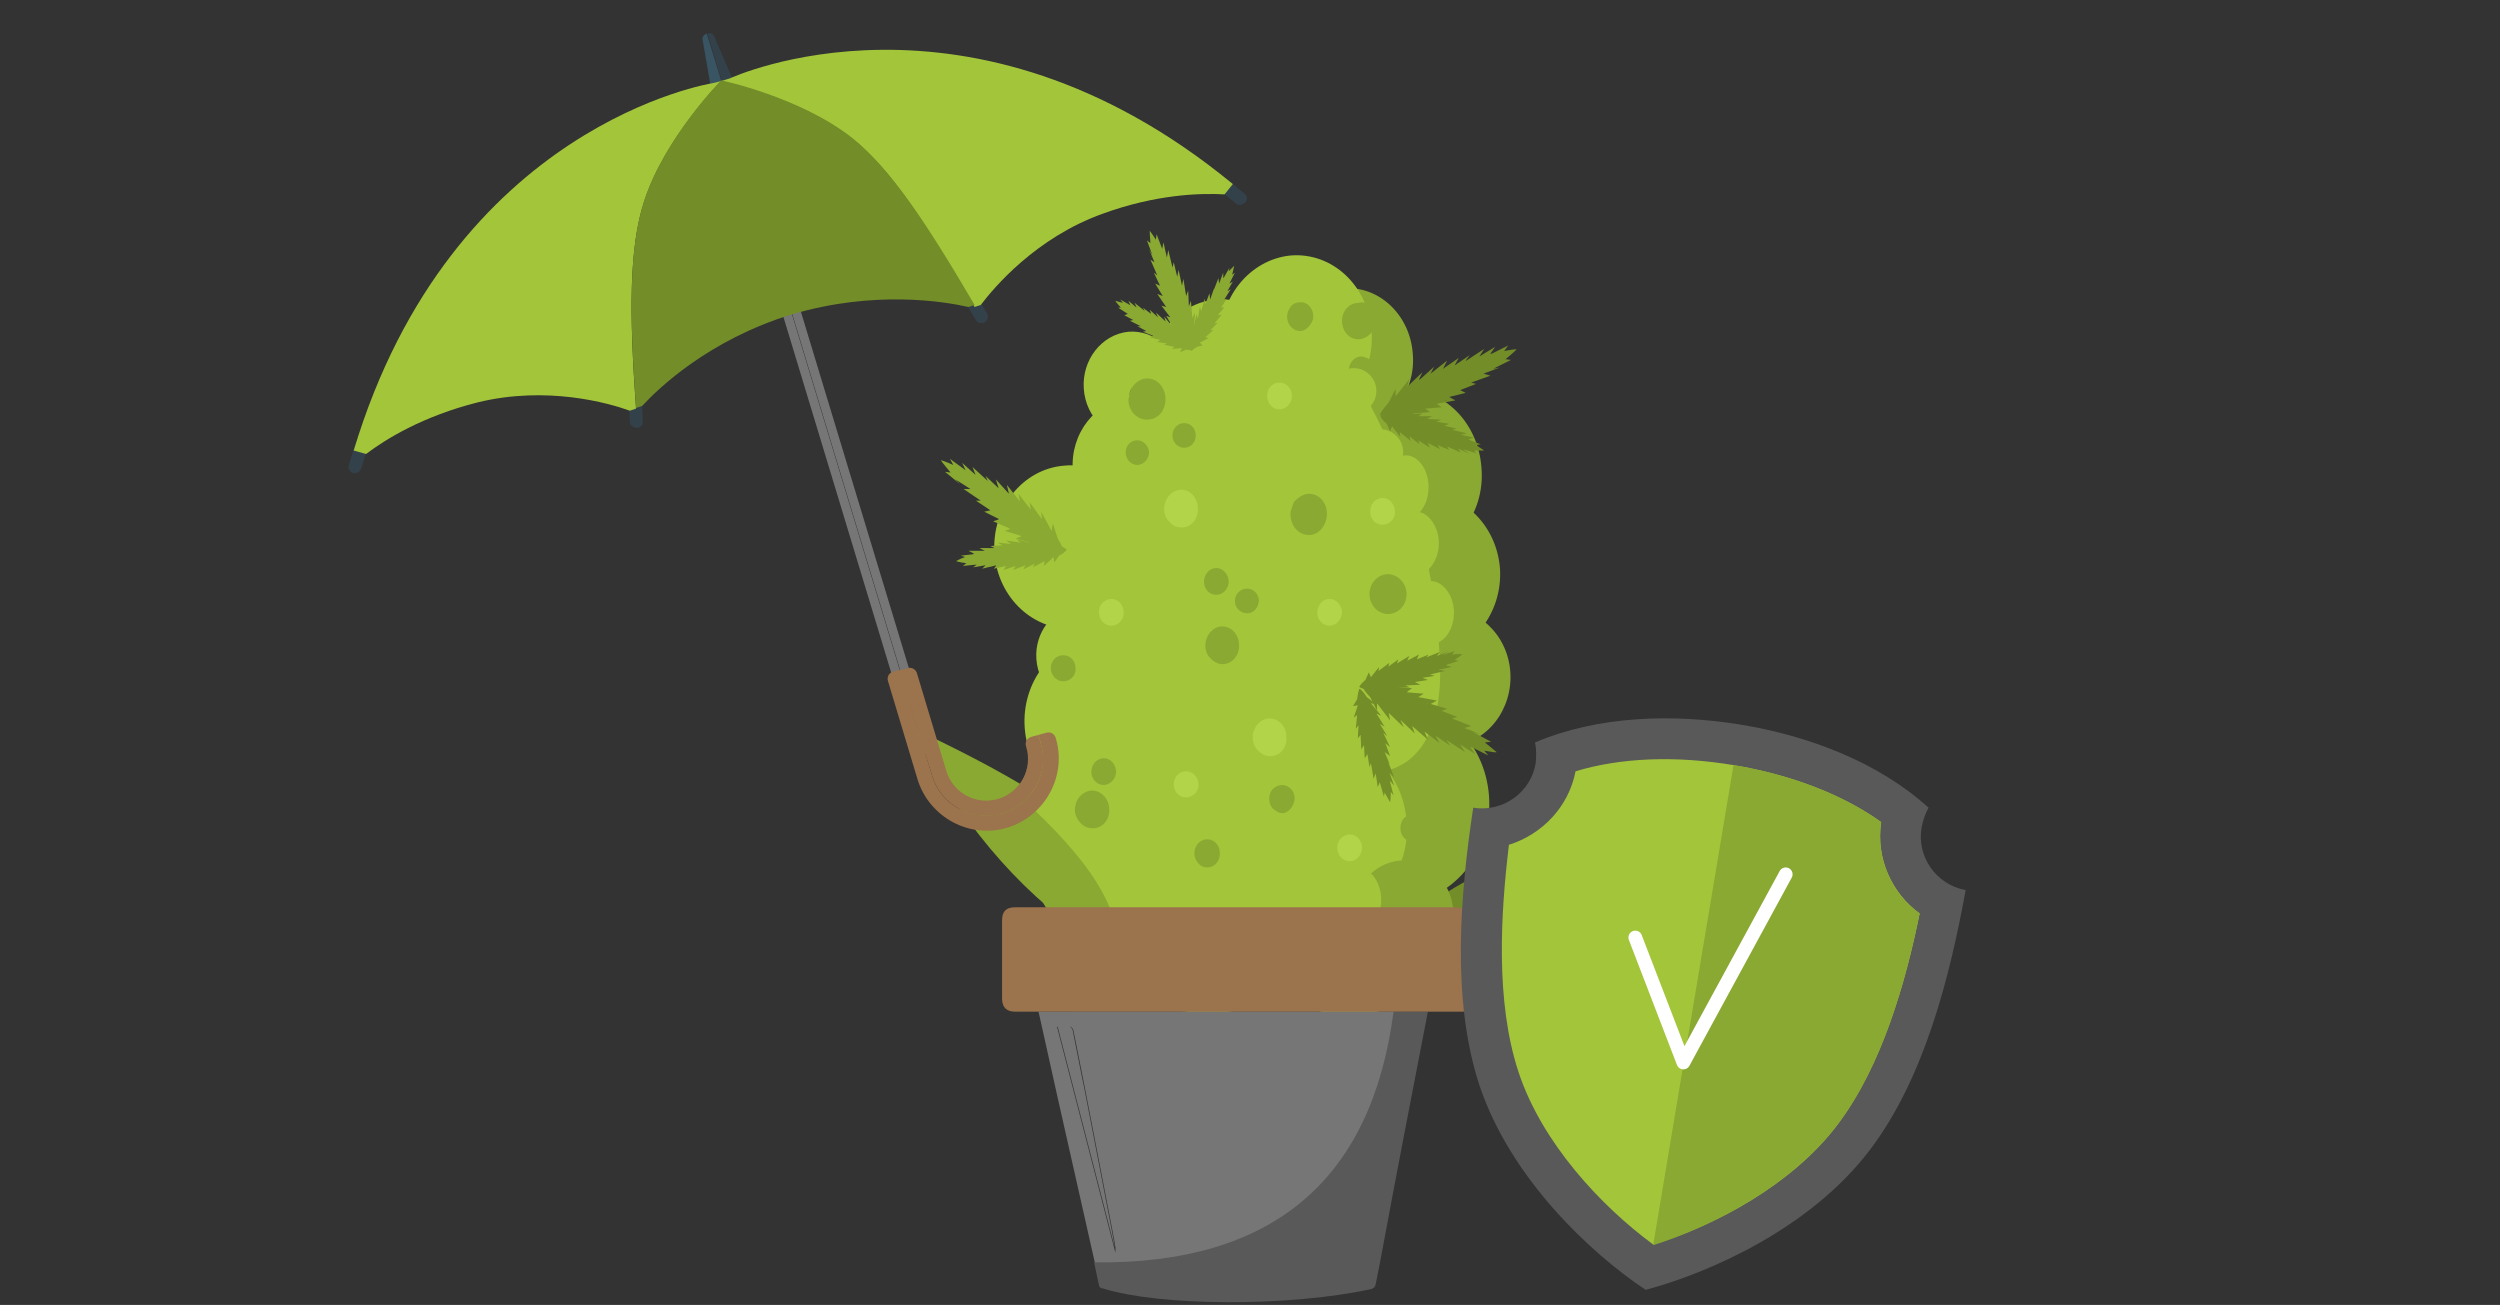 <?xml version="1.0" encoding="utf-8"?>
<!-- Generator: Adobe Illustrator 22.0.1, SVG Export Plug-In . SVG Version: 6.00 Build 0)  -->
<svg version="1.1" id="Слой_1" xmlns="http://www.w3.org/2000/svg" xmlns:xlink="http://www.w3.org/1999/xlink" x="0px" y="0px"
	 viewBox="0 0 364 190" style="enable-background:new 0 0 364 190;" xml:space="preserve">
<rect x="0" y="0" width="364" height="190" fill="#333333" stroke="none"/>
<style type="text/css">
	.st0{fill-rule:evenodd;clip-rule:evenodd;fill:#FECC2A;}
	.st1{fill-rule:evenodd;clip-rule:evenodd;fill:#A3C53A;}
	.st2{fill:#B1D449;}
	.st3{fill:#8AA932;}
	.st4{fill-rule:evenodd;clip-rule:evenodd;fill:#8AA932;}
	.st5{fill-rule:evenodd;clip-rule:evenodd;fill:#738D29;}
	.st6{fill:#A3C53A;}
	.st7{fill:#738D2A;}
	.st8{fill:#738D29;}
	.st9{fill:#595959;}
	.st10{fill-rule:evenodd;clip-rule:evenodd;fill:#767676;}
	.st11{fill:#9B734C;}
	.st12{fill-rule:evenodd;clip-rule:evenodd;fill:#DAF3FF;}
	.st13{clip-path:url(#SVGID_2_);fill-rule:evenodd;clip-rule:evenodd;fill:#8AA932;}
	
		.st14{clip-path:url(#SVGID_2_);fill-rule:evenodd;clip-rule:evenodd;fill:#FFFFFF;stroke:#FFFFFF;stroke-width:0.624;stroke-miterlimit:10;}
	.st15{fill:none;stroke:#595959;stroke-width:3.147;stroke-miterlimit:10;}
	.st16{clip-path:url(#SVGID_4_);fill-rule:evenodd;clip-rule:evenodd;fill:#8AA932;}
	
		.st17{clip-path:url(#SVGID_4_);fill-rule:evenodd;clip-rule:evenodd;fill:#FFFFFF;stroke:#FFFFFF;stroke-width:0.624;stroke-miterlimit:10;}
	.st18{fill:none;stroke:#595959;stroke-width:4.394;stroke-miterlimit:10;}
	.st19{fill-rule:evenodd;clip-rule:evenodd;fill:#9B734C;}
	.st20{fill:none;stroke:#9B734C;stroke-width:0.624;stroke-miterlimit:10;}
	.st21{fill:#F2D074;}
	.st22{fill:none;stroke:#FFFFFF;stroke-width:2;stroke-linecap:round;stroke-linejoin:round;stroke-miterlimit:10;}
	.st23{fill:#33414B;}
	.st24{fill:#767676;}
	.st25{fill:#395463;}
</style>
<g>
	<path class="st0" d="M172.3-196.4v1.8c6.6,1.6,13.6,7.8,20.3,9.3v-20.5C185.9-204.3,178.9-198,172.3-196.4L172.3-196.4z"/>
	<path class="st1" d="M147.5-141c-7.4-0.5-10.7,4-9.3,13.7c6.7,7.4,22.7,10.4,31.4,3.9c9.8,6.5,20.3,5,26.5-3.6
		c1.8-12-0.8-14.8-8.8-16.7L147.5-141z"/>
	<path class="st2" d="M176.3-130.3c-1.2,0-2.1-1-2.1-2.3s0.9-2.3,2.1-2.3c1.3,0,2.2,1,2.2,2.3S177.6-130.3,176.3-130.3L176.3-130.3z
		"/>
	<path class="st3" d="M166.6-129.8c-1.7,0-3.2-1.6-3.2-3.5c0-2,1.5-3.6,3.2-3.6c1.8,0,3.2,1.6,3.2,3.6
		C169.9-131.5,168.5-129.8,166.6-129.8L166.6-129.8z"/>
	<path class="st4" d="M148-135.7c-5,6.3-8.9,7.3-11.9,2.8c-12-8.2-22-20.2-30.1-36C124.5-160.3,142-151.1,148-135.7L148-135.7z"/>
	<path class="st5" d="M192.6-127.8c-3.2-4.8-3-8,0.7-9.1c8.3-6.7,18.7-11.2,31.3-13.5C214.7-139.1,204.5-128.7,192.6-127.8
		L192.6-127.8z"/>
	<path class="st3" d="M205.9-157.3c-0.7-9.6-8.3-16.6-17.1-15.9c-8.8,0.8-15.2,9.1-14.5,18.7c0.7,9.5,8.3,16.6,17.1,15.8
		S206.5-147.8,205.9-157.3L205.9-157.3z"/>
	<path class="st3" d="M209.5-178.8c-0.5-6.6-5.8-11.4-11.8-11c-6.1,0.6-10.6,6.2-10.2,12.8c0.5,6.6,5.8,11.5,11.9,11
		C205.5-166.4,210-172.2,209.5-178.8L209.5-178.8z"/>
	<path class="st3" d="M207.7-196.5c-0.6-7.8-6.9-13.6-14.1-13c-7.2,0.7-12.5,7.5-11.9,15.2c0.6,7.8,6.8,13.6,14,13
		C202.9-182,208.3-188.8,207.7-196.5L207.7-196.5z"/>
	<path class="st3" d="M204.6-214c-0.6-8.2-7-14.2-14.5-13.5c-7.5,0.6-13,7.7-12.5,15.8c0.6,8.2,7.2,14.2,14.5,13.6
		C199.6-198.7,205.3-205.9,204.6-214L204.6-214z"/>
	<path class="st3" d="M192.7-233.7c-0.5-6.8-5.9-11.9-12.1-11.3c-6.1,0.6-10.7,6.5-10.3,13.2c0.5,6.8,5.9,11.9,12.1,11.3
		C188.7-221.1,193.3-227,192.7-233.7L192.7-233.7z"/>
	<path class="st6" d="M185.5-237.5c-0.6-7.8-6.8-13.6-14-13c-7.2,0.7-12.6,7.5-12,15.2c0.6,7.8,6.8,13.6,14,13
		C180.8-223,186.1-229.8,185.5-237.5L185.5-237.5z"/>
	<path class="st6" d="M152.5-229c-0.3-5.1-4.4-8.8-9-8.4c-4.6,0.5-8.1,4.8-7.7,9.8c0.3,5.1,4.4,8.8,9,8.4
		C149.4-219.6,152.9-224,152.5-229L152.5-229z"/>
	<path class="st6" d="M155.2-215.3c-0.3-6.5-5.5-11.2-11.4-10.7c-5.9,0.6-10.3,6.1-9.8,12.6c0.5,6.3,5.5,11.2,11.5,10.6
		C151.4-203.3,155.8-209,155.2-215.3L155.2-215.3z"/>
	<path class="st6" d="M146.4-201.4c-0.6-7.7-6.8-13.6-14-12.9c-7.2,0.6-12.6,7.4-12,15.2c0.6,7.7,6.9,13.5,14,12.9
		C141.7-186.7,147-193.5,146.4-201.4L146.4-201.4z"/>
	<path class="st6" d="M143.2-182.2c-0.3-4.6-4.2-8.1-8.4-7.7c-4.3,0.3-7.5,4.5-7.2,9.1c0.3,4.7,4.2,8.2,8.4,7.8
		C140.3-173.5,143.5-177.5,143.2-182.2L143.2-182.2z"/>
	<path class="st6" d="M152.1-171.3c-0.6-8-6.9-14-14.3-13.3c-7.3,0.6-12.7,7.6-12.1,15.6c0.6,8,6.9,13.8,14.2,13.3
		C147.2-156.4,152.7-163.3,152.1-171.3L152.1-171.3z"/>
	<path class="st6" d="M143.9-156.7c-0.3-5.2-4.5-9-9.3-8.7c-4.7,0.5-8.3,5-8,10.2c0.5,5.2,4.6,9.1,9.3,8.7
		C140.8-146.9,144.2-151.5,143.9-156.7L143.9-156.7z"/>
	<path class="st6" d="M178.3-161.6c-0.9-13.2-11.5-23-23.5-21.9c-12.1,1-21.1,12.6-20.2,25.7c0.9,13.2,11.5,23,23.7,21.9
		C170.3-136.9,179.3-148.4,178.3-161.6L178.3-161.6z"/>
	<path class="st6" d="M149-140.1c-0.3-5.2-4.5-9.1-9.2-8.7c-4.8,0.3-8.4,5-8,10.2c0.3,5.2,4.5,9,9.2,8.7
		C145.9-130.4,149.4-134.9,149-140.1L149-140.1z"/>
	<path class="st6" d="M191.7-152.9c-0.6-8.5-7.4-14.9-15.2-14.2c-7.7,0.7-13.6,8.1-12.9,16.6c0.6,8.4,7.4,14.8,15.2,14.1
		C186.5-137.1,192.4-144.5,191.7-152.9L191.7-152.9z"/>
	<path class="st6" d="M166.6-159.2c-1.7,0.1-3.3,0.2-5-0.2c-5.1-1.4-7.2-8.1-11.4-11.3c-2.9-2.2-6.5-2.9-9.5-4.8
		c-5.2-3.5-7.5-10.5-7.3-17.1c0.1-6.6,2.4-12.8,4.7-18.9c1.6-4.5,3.2-9,4.8-13.5c3-7.8,7.3-16.8,15-17.8c2.9-0.5,5.8,0.5,8.7,0.7
		c2.1,0.1,4.2,0,6.1,0.7c2.2,0.9,3.7,2.9,5.1,4.8c11.3,15.6,18.2,35,19.4,54.8c0.5,6.8-0.3,14.8-5.7,18.6c-2.8,1.8-6.1,2.2-9.3,2.5
		C177.1-160.2,171.8-159.7,166.6-159.2L166.6-159.2z"/>
	<path class="st7" d="M143.7-226.3c0-0.6,0.2-1.2,0.6-1.6C144-227.3,143.9-226.9,143.7-226.3L143.7-226.3z"/>
	<path class="st8" d="M198.2-225.5c0.1-0.1,0.1-0.1,0.2-0.1l0,0L198.2-225.5L198.2-225.5z M206.5-231l3.1-1.5l-0.9-0.1
		c1.2-0.9,1.8-1.6,1.8-1.6c0-0.1-0.8,0-2.2,0.2l0.7-0.9l-2.9,1.4h-0.1l0.8-1.2l-2.8,1.6l0,0l0.8-1.3l-3.1,2h-0.1l0.7-0.9l-2.7,1.7
		l0,0l0.7-1.3l-2.8,1.8l0.7-1.4l-2.9,2.3l0.6-1.2l-2.4,2.2l-0.2,0.1l0.6-1.3l-2.7,2.5l0.3-1.3l-2.4,3v-1.3l-1.2,2.4
		c-1,1.2-1.5,2-1.5,2.1c0,0.1,0.7,0.3,2.1,0.3l1.7,0.8l-0.3-1.3l0,0l2.8,0.6l-0.6-0.7l3-0.2l-0.8-0.6l0,0l2.9-0.2l-0.8-0.6l3.2-0.6
		l-1-0.6l2.9-0.7l-0.9-0.5l2.8-1l-0.8-0.2l3.3-1.2l-1.2-0.3l2.9-1L206.5-231L206.5-231z"/>
	<path class="st8" d="M194.4-218.3h0.1l0,0H194.4L194.4-218.3z M201.4-217.2l2.4,0.7l-0.5-0.5c1,0,1.7,0,1.7,0s-0.5-0.3-1.4-0.9
		l0.8-0.1l-2.2-0.8l0,0l0.9-0.3l-2.3-0.5l0,0l1-0.2l-2.5-0.6h-0.1l0.8-0.2l-2.1-0.5l0,0l0.8-0.3l-2.3-0.3l0.9-0.3l-2.5-0.1l0.8-0.5
		h-2.4l0,0l0.7-0.5l-2.5,0.1l0.8-0.6l-2.7,0.5l0.6-0.7l-1.7,0.7c-1,0.1-1.6,0.3-1.7,0.5c0,0.1,0.2,0.6,1,1.3l0.6,1.3l0.3-0.9v0.1
		l1.4,1.7l-0.1-0.8l1.8,1.5l-0.2-0.8l0,0l1.7,1.4l-0.2-0.7l2,1.3l-0.3-0.8l2.1,1l-0.5-0.7l2,0.8l-0.3-0.6l2.4,1l-0.5-0.7l2,0.9
		L201.4-217.2L201.4-217.2z"/>
	<path class="st3" d="M121.7-205.1l0.1,0.1l0.1,0.1L121.7-205.1L121.7-205.1z M113.7-211.9l2.7,1.6h-1.2l3,2h-0.8l2.5,1.6l-1,0.2
		l2.7,1.3l-1,0.3l3,1.3l-0.9,0.3l2.8,0.8l0.1,0.1l-0.9,0.3l2.9,0.8l-0.7,0.6h2.9v0.1l-0.6,1l1.7-0.5c1.4,0.3,2.1,0.3,2.2,0.2
		c0-0.2-0.2-1-1-2.4l-0.8-2.7l-0.2,1.3l-1.7-3.3l0.1,1.3l-2.2-3l0.2,1.3l-0.1-0.1l-2-2.7l0.2,1.3l-2.3-2.9l0.3,1.5l-2.3-2.5l0.5,1.5
		l0,0l-2.3-2.2l0.5,1v-0.1L117-215l0.6,1.5v-0.1l-2.4-2.1l0.6,1.3l-0.1-0.1l-2.7-1.8l0.6,1c-1.3-0.6-2.1-0.8-2.2-0.8
		c0,0.1,0.6,0.8,1.6,2.1l-0.9-0.1l2.7,2.2L113.7-211.9L113.7-211.9z"/>
	<path class="st3" d="M124.3-197l0.1-0.1h0.1L124.3-197z M116.8-196.8l2.2-0.3l-0.6,0.6l2.5-0.6l-0.5,0.6l2.1-0.5l-0.5,0.7l2.1-0.7
		l-0.5,0.7l2.2-0.8l-0.3,0.7l1.8-0.9l0.1-0.1l-0.3,0.7l2-1L129-197l1.6-1.5l0,0l0.1,0.9l0.8-1.2c0.9-0.5,1.3-0.9,1.3-1
		c-0.1-0.1-0.6-0.5-1.6-0.8l-1.6-1l0.5,0.8l-2.4-0.9l0.6,0.6l-2.5-0.5l0.7,0.5v0.1l-2.3-0.6l0.7,0.6l-2.5-0.3l0.8,0.6l-2.4-0.2
		l0.9,0.5l0,0l-2.2,0.1l0.7,0.3l0,0h-2.7l0.9,0.5l0,0H116l0.9,0.5l-0.1,0.1l-2.2,0.2l0.7,0.2c-0.9,0.3-1.5,0.7-1.5,0.7
		s0.7,0.2,1.7,0.3l-0.6,0.5l2.4-0.2L116.8-196.8L116.8-196.8z"/>
	<path class="st3" d="M149.4-243.3v0.1c0.1,0,0.1,0.1,0.1,0.1L149.4-243.3z M147.1-251.7l0.9,2.3l-0.7-0.5l1.2,2.8l-0.6-0.5l1,2.3
		l-0.8-0.3l1.3,2.2l-0.9-0.3l1.5,2.3l-0.8-0.2l1.5,2l0,0l-0.7-0.2l1.5,2.1h-0.7l1.8,1.4l0,0l-0.8,0.5l1.3,0.6
		c0.8,0.9,1.3,1.2,1.4,1.2c0-0.1,0.2-0.8,0.2-2.1l0.6-2.1l-0.6,0.7l0.2-3.1l-0.5,0.9l-0.2-3l-0.3,0.9l0,0l-0.1-2.8l-0.3,0.9l-0.5-3
		l-0.2,1.2l-0.6-2.8l-0.2,1.2l0,0l-0.6-2.5l-0.2,0.9v-0.1l-0.7-3l-0.2,1.3l0,0l-0.6-2.7l-0.2,1.2v-0.1l-0.9-2.5l-0.1,0.9
		c-0.6-0.9-1-1.5-1-1.5s0,0.8,0.1,2.1l-0.6-0.5l0.9,2.7L147.1-251.7L147.1-251.7z"/>
	<path class="st3" d="M147.8-236.8L147.8-236.8l0.1,0.1L147.8-236.8z M142.9-240.3l1.5,0.8l-0.6,0.1l1.8,0.9H145l1.5,0.8l-0.6,0.1
		l1.7,0.7l-0.6,0.2l1.7,0.5l-0.5,0.3l1.6,0.2v0.1l-0.5,0.2l1.7,0.3l-0.5,0.3l1.6-0.1h0.1l-0.3,0.7l1-0.5c0.7,0.1,1.2,0.1,1.2,0
		c0-0.1-0.1-0.6-0.7-1.3l-0.6-1.5l-0.1,0.7l-1.2-1.8l0.1,0.8l-1.4-1.6l0.2,0.7l0,0l-1.3-1.5l0.2,0.8l-1.6-1.5l0.3,0.8l-1.4-1.3
		l0.2,0.7l0,0l-1.4-1l0.3,0.6l0,0l-1.7-1.4l0.3,0.8l0,0l-1.4-1.2l0.3,0.8l-0.1-0.1l-1.6-0.9l0.5,0.6c-0.8-0.2-1.3-0.3-1.3-0.3
		c0,0.1,0.3,0.5,0.9,1.2h-0.5l1.6,1L142.9-240.3L142.9-240.3z"/>
	<path class="st3" d="M158.9-240l0.1-0.1l0,0L158.9-240z M161-245.7l0.9-1.8l-0.5,0.3c0.2-0.9,0.3-1.5,0.3-1.5s-0.3,0.3-0.9,0.9
		l0.1-0.6l-0.9,1.6l-0.1,0.1v-0.9l-0.7,1.8l0,0l-0.1-0.9l-0.8,2.1v0.1l0.1-0.6l-0.7,2l0,0l-0.1-1l-0.7,1.8l-0.1-0.9l-0.6,2.1
		l-0.2-0.7l-0.3,2l0,0l-0.2-0.7l-0.5,2.1l-0.2-0.7l-0.1,2.3l-0.3-0.6l0.2,1.5c-0.2,0.9-0.1,1.5,0,1.5c0,0.1,0.3-0.1,1-0.6l0.9-0.2
		l-0.5-0.5l0,0l1.5-0.8l-0.6-0.1l1.4-1.3l-0.6,0.1l0,0l1.3-1.3l-0.6,0.1l1.3-1.5l-0.7,0.1l1.2-1.4l-0.6,0.1l0.9-1.5l-0.5,0.2
		l1.2-1.8l-0.6,0.3l0.9-1.6L161-245.7L161-245.7z"/>
	<path class="st8" d="M195.4-173.1L195.4-173.1c-0.1,0-0.1,0-0.2-0.1L195.4-173.1z M204.5-167.9l-2.9-1l1.2-0.3l-3.3-1.3l0.9-0.2
		l-2.8-1l0.9-0.3l-2.9-0.8l1-0.6l-3.2-0.6l0.9-0.6l-2.9-0.2v-0.1l0.8-0.6l-3.1-0.2l0.7-0.7L187-176h-0.1l0.3-1.3l-1.6,0.8
		c-1.4-0.1-2.1,0.1-2.1,0.2c0,0.2,0.3,1,1.4,2.2l1.2,2.4v-1.3l2.3,3l-0.2-1.3l2.7,2.5l-0.6-1.3l0.1,0.1l2.4,2.3l-0.5-1.3l2.8,2.4
		l-0.6-1.4l2.7,2l-0.7-1.3l0,0l2.7,1.7l-0.7-0.9h0.1l3.1,2l-0.8-1.3l0,0l2.7,1.6l-0.8-1.2h0.2l2.9,1.4l-0.7-0.8
		c1.3,0.2,2.1,0.3,2.2,0.2c0,0-0.8-0.7-2-1.6l1-0.1l-3.1-1.6L204.5-167.9L204.5-167.9z"/>
	<path class="st8" d="M191.7-180.5L191.7-180.5h-0.2H191.7z M198.9-182.2l-2.1,0.8l0.6-0.7l-2.4,0.9l0.3-0.5l-2,0.8l0.3-0.8l-2,1
		l0.3-0.8l-2.1,1.3l0.2-0.7l-1.7,1.3v0.1l0.2-0.8l-1.8,1.4l0.1-0.7l-1.4,1.7l0,0l-0.3-0.8l-0.6,1.3c-0.8,0.7-1,1.2-1,1.2
		c0.1,0.1,0.7,0.5,1.7,0.5l1.7,0.8l-0.6-0.7l2.5,0.5l-0.7-0.6l2.5,0.1l-0.8-0.5h0.1h2.3l-0.8-0.3l2.7-0.1l-0.9-0.5l2.3-0.3l-0.9-0.3
		l0,0l2.2-0.3l-0.8-0.2l0,0l2.7-0.6l-1-0.2l0,0l2.3-0.5l-0.9-0.2v-0.1l2.2-0.7l-0.7-0.1c0.8-0.6,1.3-0.9,1.3-0.9
		c0-0.1-0.7-0.1-1.7,0l0.5-0.6l-2.3,0.7L198.9-182.2L198.9-182.2z"/>
	<path class="st8" d="M184.3-166.8l0.1,0.2l0,0L184.3-166.8z M187-159.6l0.7,2.5l0.1-0.7c0.6,1,0.9,1.6,0.9,1.6s0.1-0.7,0.1-1.7
		l0.5,0.6l-0.6-2.3v-0.2l0.7,0.8l-0.8-2.3l0,0l0.8,0.8l-1-2.8l0,0l0.3,0.6l-0.9-2.3l0,0l0.9,0.7l-0.8-2.3l0.8,0.7l-1.2-2.5l0.7,0.6
		l-1.3-2.2l0,0l0.8,0.5l-1.4-2.3l0.8,0.3l-1.7-2.2l0.8,0.1l-1.5-1.2c-0.6-0.9-1-1.4-1.3-1.4c0,0.1-0.2,0.6-0.3,1.7l-0.7,1.2l0.8-0.1
		l0,0l-0.7,2.2l0.6-0.5l-0.2,2.4l0.5-0.6l0,0l-0.1,2.3l0.5-0.6l0.1,2.5l0.5-0.7l0.1,2.3l0.5-0.7l0.3,2.3l0.2-0.7l0.5,2.8l0.3-0.9
		l0.3,2.4L187-159.6L187-159.6z"/>
	<path class="st3" d="M197.4-202.2c-0.9,0-1.7-0.8-1.7-1.8s0.8-1.8,1.7-1.8s1.7,0.8,1.7,1.8S198.4-202.2,197.4-202.2L197.4-202.2z"
		/>
	<path class="st3" d="M146.8-222.3c-1.7,0-3.2-1.5-3.2-3.5c0-0.2,0.1-0.3,0.1-0.6c0.2-0.6,0.3-1,0.6-1.6c0.6-0.8,1.5-1.4,2.5-1.4
		c1.8,0,3.2,1.6,3.2,3.6C150-223.8,148.6-222.3,146.8-222.3L146.8-222.3z"/>
	<path class="st3" d="M153.2-217.4c-1,0-2-0.9-2-2.2c0-1.2,0.9-2.1,2-2.1c1.2,0,2,0.9,2,2.1C155.2-218.3,154.4-217.4,153.2-217.4
		L153.2-217.4z"/>
	<path class="st3" d="M198.1-154c-1.8,0-3.2-1.6-3.2-3.5c0-2,1.4-3.6,3.2-3.6c1.7,0,3.1,1.6,3.1,3.6
		C201.2-155.6,199.9-154,198.1-154L198.1-154z"/>
	<path class="st3" d="M192.8-149.3c-0.5,0-0.8-0.1-1.2-0.3c-0.7-0.5-1-1.2-1-2c0-0.9,0.3-1.6,1-2.1c0.3-0.2,0.7-0.3,1.2-0.3
		c1.2,0,2.1,1,2.1,2.4C194.9-150.4,194-149.3,192.8-149.3L192.8-149.3z"/>
	<path class="st3" d="M132.4-177c-1.2,0-2.1-1-2.1-2.3c0-1.3,0.9-2.3,2.1-2.3c1.3,0,2.2,1,2.2,2.3C134.5-178.1,133.6-177,132.4-177
		L132.4-177z"/>
	<path class="st3" d="M137.4-151.7c-0.7,0-1.4-0.2-2-0.8c-0.6-0.6-1-1.4-1-2.4c0-0.5,0.1-0.8,0.2-1.3c0.5-1.2,1.6-2,2.8-2
		c1.6,0,3,1.5,3,3.2C140.4-153.2,139-151.7,137.4-151.7L137.4-151.7z"/>
	<path class="st3" d="M139.3-159.2c-1.2,0-2.2-1-2.2-2.3c0-1.4,1-2.4,2.2-2.4c1.2,0,2.2,1,2.2,2.4
		C141.5-160.2,140.4-159.2,139.3-159.2L139.3-159.2z"/>
	<path class="st3" d="M200.7-196.5c-1.2,0-2.1-1-2.1-2.4c0-1.3,0.9-2.3,2.1-2.3c1.3,0,2.2,1,2.2,2.3
		C202.9-197.6,201.9-196.5,200.7-196.5L200.7-196.5z"/>
	<path class="st3" d="M184.4-242.5c1,0.6,1.8,1.7,1.8,3c0,0.8-0.2,1.5-0.7,2.1c-0.6,0.7-1.4,1.2-2.3,1.2c-1.6,0-2.9-1.4-2.9-3.2
		c0-1.7,1.3-3.1,2.9-3.1C183.7-242.6,184-242.6,184.4-242.5L184.4-242.5z M173.2-237.6c-1.3,0-2.3-1.2-2.3-2.5
		c0-0.6,0.2-1.2,0.6-1.6c0.3-0.6,1-0.8,1.7-0.8c1.2,0,2.2,1,2.2,2.4c0,0.1,0,0.3,0,0.5C175.2-238.5,174.2-237.6,173.2-237.6
		L173.2-237.6z M183.5-228.2c-1-0.3-1.7-1.3-1.7-2.4c0-0.2,0-0.3,0-0.5c0.1-1.2,1-2.1,2.2-2.1c0.5,0,0.8,0.2,1.2,0.3
		c0.7,0.5,1.2,1.3,1.2,2.2c0,1.4-1,2.4-2.3,2.4C183.8-228.2,183.6-228.2,183.5-228.2L183.5-228.2z"/>
	<path class="st3" d="M145.2-214.4c-1.2,0-2-1-2-2.2c0-1.2,0.8-2.2,2-2.2c1,0,2,1,2,2.2C147.1-215.5,146.2-214.4,145.2-214.4
		L145.2-214.4z"/>
	<path class="st3" d="M158.8-192c-1.3,0-2.2-1-2.2-2.3c0-1.3,0.9-2.4,2.2-2.4c1.2,0,2.1,1.2,2.1,2.4
		C160.9-193.1,159.9-192,158.8-192L158.8-192z"/>
	<path class="st3" d="M164.1-188.8c-1.2,0-2.1-0.9-2.1-2.2c0-1.2,0.9-2.1,2.1-2.1c1,0,2,0.9,2,2.1
		C166-189.7,165.1-188.8,164.1-188.8L164.1-188.8z"/>
	<path class="st3" d="M174.8-202.3c-1.8,0-3.2-1.6-3.2-3.6c0-0.1,0-0.3,0-0.5c0.2-0.6,0.3-1.2,0.6-1.6c0.7-0.8,1.6-1.4,2.7-1.4
		c1.7,0,3.1,1.5,3.1,3.5S176.5-202.3,174.8-202.3L174.8-202.3z"/>
	<path class="st3" d="M159.8-180c-0.7,0-1.4-0.3-1.8-0.8c-0.7-0.6-1-1.4-1-2.4c0-0.5,0.1-0.9,0.2-1.3c0.5-1.2,1.5-2,2.7-2
		c1.7,0,3,1.5,3,3.2C162.8-181.5,161.5-180,159.8-180L159.8-180z"/>
	<path class="st3" d="M157.3-145c-0.5,0-0.8-0.1-1.2-0.3c-0.6-0.5-1-1.2-1-2.1c0-0.8,0.5-1.6,1-2c0.3-0.2,0.7-0.3,1.2-0.3
		c1.2,0,2.2,1,2.2,2.3C159.5-146,158.4-145,157.3-145L157.3-145z"/>
	<path class="st3" d="M170.2-154.3c-0.5,0-0.8-0.2-1.2-0.5c-0.7-0.3-1-1.2-1-2c0-0.8,0.3-1.6,1-2c0.3-0.2,0.7-0.3,1.2-0.3
		c1.2,0,2.1,1,2.1,2.3C172.3-155.5,171.4-154.3,170.2-154.3L170.2-154.3z"/>
	<path class="st4" d="M141.9-131.2c-4.7,2.5-7.6,2.2-8.7-1.2c-6-7.4-9.9-16.6-11.5-27.6C132-150.8,141.5-141.5,141.9-131.2
		L141.9-131.2z"/>
	<path class="st3" d="M199.7-137.5c-0.3-5.2-4.5-9-9.2-8.7c-4.8,0.5-8.4,5-8,10.2c0.3,5.2,4.5,9.1,9.3,8.7
		C196.6-127.8,200.2-132.3,199.7-137.5L199.7-137.5z"/>
	<path class="st3" d="M188.4-188.7c-1.7,0-3.2-1.5-3.2-3.5c0-2,1.5-3.5,3.2-3.5c1.7,0,3.2,1.5,3.2,3.5
		C191.7-190.2,190.2-188.7,188.4-188.7L188.4-188.7z"/>
	<path class="st1" d="M191.1-216.7c0-2.2-1.7-3.9-3.9-3.9c-2.2,0-3.9,1.7-3.9,3.9s1.7,3.9,3.9,3.9
		C189.4-212.8,191.1-214.5,191.1-216.7L191.1-216.7z"/>
	<path class="st1" d="M197.2-200.9c0-3-1.8-5.4-3.9-5.4c-2.2,0-4,2.4-4,5.4c0,3,1.8,5.4,4,5.4C195.4-195.5,197.2-197.9,197.2-200.9
		L197.2-200.9z"/>
	<path class="st1" d="M199.9-188.9c0-3-1.8-5.4-4-5.4c-2.2,0-3.9,2.4-3.9,5.4s1.7,5.4,3.9,5.4C198-183.5,199.9-185.9,199.9-188.9
		L199.9-188.9z"/>
	<path class="st1" d="M195.5-210.6c0-3-1.7-5.4-3.9-5.4s-4,2.4-4,5.4s1.8,5.4,4,5.4S195.5-207.6,195.5-210.6L195.5-210.6z"/>
	<path class="st2" d="M169.6-224c-1.3,0-2.2-1-2.2-2.4c0-1.3,0.9-2.3,2.2-2.3c1.2,0,2.2,1,2.2,2.3C171.8-225,170.8-224,169.6-224
		L169.6-224z"/>
	<path class="st2" d="M187.5-204.2c-1.3,0-2.2-1-2.2-2.3c0-1.4,0.9-2.4,2.2-2.4c1.2,0,2.2,1,2.2,2.4
		C189.7-205.2,188.7-204.2,187.5-204.2L187.5-204.2z"/>
	<path class="st2" d="M181.7-146c-1.2,0-2.2-1-2.2-2.4c0-1.3,1-2.3,2.2-2.3c1.3,0,2.2,1,2.2,2.3C183.9-147,183-146,181.7-146
		L181.7-146z"/>
	<path class="st2" d="M153.6-157.1c-1.3,0-2.2-1-2.2-2.3c0-1.3,0.9-2.3,2.2-2.3c1.2,0,2.2,1,2.2,2.3
		C155.8-158.1,154.7-157.1,153.6-157.1L153.6-157.1z"/>
	<path class="st2" d="M140.7-186.7c-1.2,0-2.2-1-2.2-2.4c0-1.3,1-2.3,2.2-2.3c1.2,0,2.2,1,2.2,2.3
		C142.9-187.8,141.8-186.7,140.7-186.7L140.7-186.7z"/>
	<path class="st2" d="M178.3-186.6c-1.3,0-2.2-1-2.2-2.3s0.9-2.4,2.2-2.4c1.2,0,2.1,1.2,2.1,2.4S179.4-186.6,178.3-186.6
		L178.3-186.6z"/>
	<path class="st2" d="M152.8-203.7c-0.8,0-1.5-0.2-2-0.8c-0.7-0.6-1-1.4-1-2.4c0-0.5,0.1-0.9,0.2-1.3c0.5-1.2,1.5-2,2.8-2
		c1.6,0,2.9,1.5,2.9,3.2C155.7-205.1,154.4-203.7,152.8-203.7L152.8-203.7z"/>
	<path class="st2" d="M168-164.1c-0.7,0-1.4-0.3-1.8-0.8c-0.7-0.6-1-1.4-1-2.4c0-0.5,0-0.9,0.2-1.3c0.5-1.2,1.5-2,2.7-2
		c1.7,0,3,1.5,3,3.2C171-165.6,169.7-164.1,168-164.1L168-164.1z"/>
	<path class="st1" d="M186.4-227.2c0-2.2-1.7-3.9-3.9-3.9c-2.2,0-4,1.7-4,3.9c0,2.2,1.8,3.9,4,3.9
		C184.6-223.3,186.4-225,186.4-227.2L186.4-227.2z"/>
	<path class="st1" d="M187.3-139.3c0-3-1.7-5.4-3.9-5.4c-2.2,0-3.9,2.4-3.9,5.4c0,3,1.7,5.4,3.9,5.4
		C185.5-133.9,187.3-136.3,187.3-139.3L187.3-139.3z"/>
	<path class="st9" d="M133.7-120h61.6c-2.8,14.1-5.4,28.2-8.1,42.2c-0.3,1.6-0.6,3.2-0.9,4.8c-0.1,0.5-0.3,0.7-0.8,0.8
		c-14.2,3.1-36.5,3-46.3-0.1c-0.5,0-0.6-0.2-0.7-0.6l-0.8-3.9c4.8-0.5,7.8-6,5.4-10.5c-0.1-0.3-0.3-0.8-0.5-1.2
		c-0.1-0.5-0.2-1-0.5-1.5c-0.1-1-0.6-2.5-0.9-3.6c-0.2-0.9-0.3-1.8-0.7-2.7c-0.5-1.6-0.2-3.2-0.6-4.8c0-0.6-0.1-1.3-0.1-1.8
		c-0.1-0.9-0.6-3-0.9-3.8c-0.3-0.8-0.6-1.7-0.9-2.7c-0.1-0.7-0.5-1.3-0.6-2.1c-0.1-0.7-0.3-1.4-0.6-2.2c-0.1-0.5-0.3-1-0.5-1.5
		C136.3-117.2,135.2-118.9,133.7-120L133.7-120z"/>
	<path class="st10" d="M137.8-76.8c30.6,0.3,47.8-14.1,51.6-43.3h-61.3l0.1,0.5l3.1,13.8L137.8-76.8L137.8-76.8z M134.1-116.7
		c0.7,3.3,1.3,6.7,2,10l4.7,24.6c0.2,1.3,0.5,2.4,0.6,3.7l-10-39c0.8,0,1.6,0,2.3,0C133.9-117.3,134.1-116.9,134.1-116.7
		L134.1-116.7z M136-106.7c-0.7-3.3-1.3-6.7-2-10c0-0.2-0.2-0.6-0.5-0.7c-0.7,0-1.5,0-2.3,0l10,39c-0.1-1.3-0.3-2.4-0.6-3.7
		L136-106.7L136-106.7z"/>
	<path class="st11" d="M162.6-135.7L162.6-135.7c-5.7,0-11.4,0-17.1,0c-6.9,0-14,0-20.9,0c-0.8,0-1.4,0.5-1.4,1.3
		c0,0.7,0.6,1.2,1.4,1.2c1,0,2,0,3,0c8.9,0,17.8,0,26.7,0c8.3,0,16.7,0,25.2,0c7,0,14.1,0,21.1,0c0.8,0,1.4-0.5,1.4-1.3
		c0-0.7-0.5-1-1.4-1c-1.8,0-3.7-0.1-5.5-0.1C184.3-135.7,173.4-135.7,162.6-135.7L162.6-135.7z M199-138h-1.7h-0.1
		c-1.2,0-2.4,0-3.6,0c-12.2,0-24.5,0-36.8,0c-11,0-21.9,0-32.9,0c-1.5,0-2.3,0.7-2.3,2.3c0,2,0,3.9,0,5.9v1.8c0,1.8,0,3.7,0,5.7
		c0,1.5,0.8,2.3,2.3,2.3c4.5,0,9,0,13.5,0c8.3,0,49.5,0,57.9,0c0,0,2.5,0,5.8,0c1.4,0,2.2-0.8,2.2-2.2c0-4.6,0-9.1,0-13.6
		c0-1.5-0.8-2.2-2.3-2.2c-0.6,0-1.3,0-1.8,0H199L199-138z"/>
</g>
<g>
	<path class="st12" d="M226.2-230.9c-19.9-5.7-40.7,5.6-46.5,25.5c-5.8,20.1,5.8,40.8,25.7,46.6c19.9,5.7,40.7-5.6,46.5-25.8
		C257.7-204.5,246.1-225.2,226.2-230.9L226.2-230.9z"/>
	<g>
		<defs>
			<path id="SVGID_1_" d="M251.9-184.9c5.6-20-5.9-40.7-25.9-46.2c-20.2-5.6-40.8,6.1-46.3,26.1c-5.6,19.9,6,40.7,26.2,46.3
				C225.8-153.1,246.3-164.9,251.9-184.9L251.9-184.9z"/>
		</defs>
		<clipPath id="SVGID_2_">
			<use xlink:href="#SVGID_1_"  style="overflow:visible;"/>
		</clipPath>
		<path class="st13" d="M184.1-221.5c4.4,0.3,8.9,0.7,11.5,0.8c2.9,0.1,3.8,0.1,5.1,0.1c1.3,0.2,3,0.2,4.3,0.4c1.1,0.1,1.8,0,2.6,0
			c1.1,0.1,2.4,0,3.6-0.1c1-0.2,1.7-0.6,2.5-0.9c0.4-0.6,0.5-1.2,0.9-1.7c0.3-0.4,0.4-0.8,0.9-0.9c0.3-0.4,1-0.4,1.4-0.3
			c0.4,0.1,0.8,0.2,1.1,0.6c0.4,0.1,0.8,0.4,1.1,1c0.3,0.5,0.4,1,0.2,1.6c0.1,0.5-0.3,1-0.6,1.4c-0.3,0.2-0.6,0.5-0.8,0.5
			c-0.4,0.1-1.1,0.1-1.6,0.2c-0.4-0.1-0.8-0.2-1.1-0.1c-0.4-0.1-0.9,0-1.3-0.1c-0.5,0.1-0.8,0.4-1.3,0.5c-0.7,0.2-1.6,0.2-2.6,0.4
			c-1.1-0.1-2,0.1-3.2,0.2c-1.1-0.1-2.4,0-4.1,0.2c-1.3,0.1-2.7,0.3-3.7,0.7c-1.1,0.1-1.5,0.7-1.9,1.3c-0.2,0.8-0.5,1.6-0.4,2.3
			c0,0.7,0.3,1.2,0.5,1.3c0.3,0.3,0.7,0.4,1.4,0.4c0.8,0.2,1.7,0,2.7-0.1c0.7-0.1,1.4-0.1,1.8-0.2c0.3-0.4,0.7-0.9,1-1.1
			c0.3-0.4,0.7-0.2,1.2-0.3c0.4,0.1,1,0.3,1.4,0.6c0.4,0.3,0.5,0.6,0.6,1.1c0.1,0.5-0.1,1.1-0.2,1.5c-0.2,0.6-0.4,0.8-1,1.1
			c-0.3,0.1-0.9,0.1-1.1,0.1c-0.5,0.1-0.9,0-1.1-0.1c-0.1-0.3-0.3-0.5-0.5-0.6c-0.1-0.2-0.1-0.2-0.4-0.3c-0.2,0.1-0.6,0.5-0.8,0.6
			c-0.3,0.2-0.5,0.3-0.8,0.7c-0.1,0.2-0.1,0.4,0.3,0.5c0.2,0.3,0.6,0.4,1,0.5c0.4,0.1,0.6,0.2,1.9,0.3c1.1,0.1,3,0.4,4.1,0.5
			c1.3,0.1,1.7,0.2,2.3,0.4c0.7,0,1.3,0.2,1.7,0.3c0.6,0.2,1.4,0.6,2,0.8c0.6,0.2,1.2,0.3,1.6,0.5c0.6,0.2,1,0.3,1.4,0.4
			c0.2,0.1,0.4,0.1,0.4,0.1c0.3-0.1,0.3-0.1,0.6-0.5c0.3-0.2,0.6-0.5,0.9-0.9c0.3-0.2,0.5-0.3,1-0.2c0.4,0.1,0.8,0.2,1.2,0.5
			c0.4,0.3,0.5,0.6,0.8,1.1c0.1,0.2,0.2,0.7,0.1,1.1c0.1,0.3,0,0.7-0.6,1.2c-0.5,0.3-1.3,0.7-2.2,0.7c-0.6-0.2-1.2-0.5-1.5-1.1
			c-6.2-0.8-12.2-1.6-14.7-0.3c-2.4,1.3-1.1,4.8,2.3,5.3c3.4,0.5,9.4-1.8,13.4-2.9c4.1-1.1,6.3-1.1,8.5-1.2c0.3-0.4,0.5-0.8,0.8-1.1
			c0.5-0.1,0.8-0.4,1.5-0.5c0.7,0,1.5,0.2,1.9,0.5c0.5,0.4,0.8,1.1,1.1,1.7c0,0.7,0.1,1.3-0.1,2c-0.2,0.6-0.8,1.1-1.1,1.4
			c-0.3,0.4-0.6,0.5-1,0.4c-0.5,0.1-1,0.2-1.4,0.1c-0.4-0.1-0.8-0.5-1.2-0.6c-0.1-0.2-0.3-0.5-0.6-0.8c-0.2-0.3-0.3-0.5-0.5-0.8
			c-0.3,0.2-0.5,0.1-1,0.2c-0.7,0.1-1.7-0.2-2.3-0.2c-0.7,0.1-1.2,0.1-1.6,0.2c-0.5,0.1-1.2,0.3-1.7,0.6c-0.5,0.3-1.1,0.6-1.7,1.1
			c-0.8,0.4-1.6,0.9-2.4,1.3c-0.5,0.3-1.3,0.7-2.3,0.9c-0.8,0.4-1.5,0.7-2.5,1.1c-1,0.2-2,0.6-3.2,0.9c-1,0.4-2,0.7-2.8,1.4
			c-0.8,0.7-1.5,1.6-2,2.3c-0.4,0.6-0.5,1.2-0.3,1.9c0,0.7,0.2,1.6,0.5,2.1c0.4,0.8,1,1.2,1.4,1.5c0.6,0.4,0.9,0.7,1.5,0.9
			c0.6,0.2,1,0.3,1.9,0.5c0.6,0.2,1.5,0.2,2.6,0.3c0.9,0,2,0.1,2.9,0.1c0.8,0.2,1.3,0.3,1.6,0.5c0.6,0.4,0.9,0.7,1.4,0.8
			c0.6,0.4,1.1,0.7,1.5,1.1c0.4,0.1,0.6,0.2,1-0.2c0.3-0.4,0.7-0.9,1.2-1c0.5-0.3,0.9-0.2,1.3-0.1c0.4,0.3,0.7,0.6,1,1.2
			c0.1,0.5,0.4,1,0.4,1.7c0,0.7-0.2,1.5-0.6,2.1c-0.4,0.5-0.9,0.8-1.6,0.9c-0.5,0.3-1.1,0.1-1.7-0.2c-0.5-0.4-0.8-1.1-1.1-1.7
			c-0.1-0.5-0.2-0.7-0.9-0.9c-0.5-0.4-1.9-0.5-2.9-0.6c-1.1-0.1-2-0.1-2.9,0.1c-0.8,0-1.8,0.2-2.5,0.4c-0.8,0.2-1.4,0.3-2,0.6
			c-0.3,0.4-0.4,0.8-0.4,1.4c0,0.7,0.2,1.7,0.3,2.1c0.3,0.5,0.5,0.6,0.9,0.7c0.6,0.2,1.5,0.2,2.1,0.4c0.7-0.1,1.4-0.1,2-0.1
			c0.4,0.1,0.9,0,1.1,0.1c0.3-0.1,0.4-0.5,0.5-0.8c0.1-0.2,0.1-0.2,0.3-0.4c0.3-0.1,1-0.4,1.5-0.4c0.5-0.1,0.9,0,1.3,0.3
			c0.3,0.5,0.6,1,0.8,1.8c0.1,0.5-0.3,1-0.5,1.6c-0.3,0.4-0.6,0.7-1.1,0.6c-0.4,0.1-1.1-0.1-1.4-0.4c-0.3-0.3-0.7-0.4-1.2-0.5
			s-0.9,0-1.6,0.2c-0.9,0-1.8,0.1-2.5,0.2c-0.7,0.2-1.1,0.6-1.4,0.9c-0.2,0.6-0.2,1.3,0.1,2c0.5,0.6,1.2,1.2,2.5,1.4
			c1.1,0.1,2.7-0.1,4.5-1c1.7-0.6,3.6-1.7,5-2.1c1.3-0.5,1.9-0.6,2.9-0.8c0.7,0,1.4-0.1,2-0.1c0.1-0.2,0.1-0.2,0.2-0.6
			c0.1-0.4,0.5-1,1-1.3c0.6-0.5,1.5-0.4,2.1-0.3c0.6,0.2,1,0.5,1.3,1c0.1,0.5,0.2,1,0.2,1.6c-0.2,0.6-0.3,1.3-0.7,1.6
			c-0.3,0.3-0.8,0.6-1.3,0.7c-0.5,0.1-0.6-0.2-0.8-0.2c-0.4-0.3-0.5-0.4-0.7-0.6c-0.5,0.1-0.7,0-1.4,0.3c-0.7,0.1-1.4,0.1-2.3,0.3
			c-0.8,0.2-1.4,0.3-2.1,0.5c-0.8,0.4-1.7,0.6-2.8,1.2c-1,0.4-2.1,1-3.1,1.8c-1.1,0.8-2.5,1.8-2.8,3c-0.6,1.4-0.4,3-0.2,4.8
			c-9.3-0.1-18.8-0.3-25.5-4.7c-7-4.4-11.1-12.8-12.7-20.6c-1.6-7.7-0.8-14.6,1.2-21.1C177.2-209.7,180.6-215.6,184.1-221.5
			L184.1-221.5z"/>
		<path class="st14" d="M231.2-198.2c0.5,0.1,0.9-0.1,1.1-0.6c0.1-0.5-0.1-0.9-0.6-1.1s-0.9,0.1-1.1,0.6
			C230.5-198.8,230.8-198.3,231.2-198.2L231.2-198.2z"/>
		<path class="st14" d="M221.2-203.4c0.2,0.1,0.5-0.1,0.5-0.3c0.1-0.2-0.1-0.5-0.3-0.5c-0.2-0.1-0.5,0.1-0.5,0.3
			C220.8-203.7,220.9-203.5,221.2-203.4L221.2-203.4z"/>
		<path class="st14" d="M228.2-169.1c0.2,0.1,0.5-0.1,0.5-0.3s-0.1-0.5-0.3-0.5c-0.2-0.1-0.5,0.1-0.5,0.3
			C227.8-169.4,228-169.1,228.2-169.1L228.2-169.1z"/>
		<path class="st14" d="M215.9-171c0.2,0.1,0.5-0.1,0.5-0.3c0.1-0.2-0.1-0.5-0.3-0.5s-0.5,0.1-0.5,0.3
			C215.5-171.3,215.7-171,215.9-171L215.9-171z"/>
		<path class="st14" d="M221.8-177.1c0.3,0.1,0.7-0.1,0.8-0.4c0.1-0.4-0.1-0.7-0.4-0.8c-0.3-0.1-0.7,0.1-0.8,0.5
			C221.3-177.5,221.5-177.2,221.8-177.1L221.8-177.1z"/>
		<path class="st14" d="M217.4-221.1c0.5,0.1,0.9-0.1,1.1-0.6c0.1-0.4-0.2-0.9-0.6-1c-0.5-0.1-0.9,0.1-1.1,0.6
			C216.7-221.7,217-221.2,217.4-221.1L217.4-221.1z"/>
		<path class="st14" d="M206.1-210.5c0.2,0.1,0.4-0.1,0.5-0.3c0.1-0.2-0.1-0.4-0.3-0.5c-0.2-0.1-0.5,0.1-0.5,0.3
			C205.7-210.8,205.9-210.6,206.1-210.5L206.1-210.5z"/>
	</g>
	<path class="st15" d="M222.4-231.8c-20.4-3.7-39.9,9.7-43.6,30.1c-3.7,20.6,9.9,40,30.3,43.7c20.4,3.7,39.9-9.8,43.6-30.4
		C256.5-208.8,242.8-228.2,222.4-231.8L222.4-231.8z"/>
	<g>
		<defs>
			<path id="SVGID_3_" d="M235.1-162.1l4,5.3L235.1-162.1z"/>
		</defs>
		<clipPath id="SVGID_4_">
			<use xlink:href="#SVGID_3_"  style="overflow:visible;"/>
		</clipPath>
		<path class="st16" d="M192.3-160.9c-0.1-4.4-0.2-8.9-0.3-11.5c-0.1-2.9-0.2-3.8-0.4-5.1c0-1.3-0.1-3,0-4.4c0-1.1-0.1-1.8-0.2-2.6
			c0-1.1-0.2-2.4-0.4-3.5c-0.3-0.9-0.8-1.7-1.1-2.4c-0.6-0.3-1.2-0.4-1.8-0.8c-0.4-0.3-0.8-0.3-0.9-0.8c-0.4-0.3-0.5-1-0.4-1.4
			c0.1-0.4,0.1-0.8,0.5-1.2c0.1-0.4,0.3-0.8,0.8-1.2c0.5-0.3,1-0.5,1.6-0.4c0.5-0.2,1,0.2,1.4,0.5c0.2,0.3,0.6,0.5,0.5,0.8
			c0.1,0.4,0.2,1.1,0.4,1.6c-0.1,0.4-0.1,0.8,0,1.1c-0.1,0.4,0.1,0.9,0,1.3c0.1,0.5,0.5,0.8,0.7,1.2c0.3,0.7,0.4,1.6,0.6,2.5
			c0,1.1,0.3,2,0.5,3.1c0,1.1,0.2,2.4,0.6,4c0.2,1.3,0.6,2.7,1.1,3.7c0.2,1.1,0.8,1.4,1.4,1.8c0.8,0.1,1.7,0.3,2.3,0.2
			c0.7-0.1,1.2-0.4,1.2-0.7c0.3-0.3,0.3-0.8,0.3-1.5c0.1-0.8-0.1-1.7-0.4-2.7c-0.1-0.7-0.2-1.4-0.3-1.8c-0.4-0.3-1-0.6-1.2-0.9
			c-0.4-0.3-0.3-0.7-0.4-1.2c0.1-0.4,0.2-1,0.5-1.4c0.3-0.4,0.5-0.5,1-0.7c0.5-0.1,1.1,0,1.5,0.1c0.6,0.1,0.8,0.3,1.2,0.8
			c0.1,0.3,0.2,0.9,0.2,1.1c0.2,0.5,0.1,0.9,0,1.1c-0.3,0.1-0.5,0.3-0.5,0.5c-0.2,0.2-0.2,0.2-0.3,0.4c0.2,0.2,0.5,0.5,0.7,0.8
			c0.2,0.3,0.3,0.5,0.7,0.8c0.2,0,0.4,0.1,0.5-0.3c0.2-0.2,0.3-0.6,0.4-1.1c0.1-0.4,0.1-0.6,0.2-1.9c0-1.1,0.1-3,0.1-4.1
			c0-1.3,0.1-1.7,0.2-2.4c-0.1-0.6,0-1.3,0.1-1.7c0.1-0.7,0.5-1.4,0.6-2.1c0.1-0.6,0.2-1.2,0.3-1.7c0.1-0.7,0.2-1,0.3-1.5
			c0-0.2,0.1-0.4,0.1-0.4c-0.1-0.3-0.1-0.3-0.5-0.5c-0.2-0.2-0.5-0.5-0.9-0.8c-0.2-0.3-0.3-0.5-0.3-0.9c0.1-0.4,0.2-0.9,0.4-1.2
			c0.3-0.4,0.5-0.5,1-0.9c0.2-0.2,0.7-0.3,1.1-0.2c0.3-0.1,0.6-0.1,1.2,0.5c0.3,0.5,0.9,1.2,0.9,2.1c-0.1,0.6-0.4,1.2-0.9,1.5
			c-0.2,6.3-0.5,12.3,1.1,14.7c1.6,2.2,4.9,0.7,5-2.8c0.2-3.4-2.7-9.2-4.1-13.1c-1.5-3.9-1.7-6.2-2-8.4c-0.4-0.3-0.8-0.4-1.2-0.7
			c-0.1-0.5-0.5-0.7-0.6-1.4c-0.1-0.6,0.1-1.5,0.3-1.9c0.3-0.6,1-0.9,1.5-1.2c0.6-0.1,1.3-0.2,2-0.1c0.6,0.1,1.2,0.6,1.5,1
			c0.4,0.3,0.6,0.5,0.5,0.9c0.1,0.5,0.3,0.9,0.2,1.4c-0.1,0.4-0.4,0.8-0.5,1.2c-0.2,0.2-0.5,0.3-0.8,0.7c-0.3,0.2-0.5,0.3-0.8,0.5
			c0.2,0.2,0.2,0.5,0.3,0.9c0.1,0.7-0.1,1.7,0,2.3c0.1,0.7,0.2,1.2,0.4,1.6c0.1,0.5,0.4,1.2,0.8,1.7c0.3,0.5,0.7,1,1.2,1.5
			c0.5,0.7,1,1.5,1.6,2.2c0.3,0.5,0.9,1.2,1.1,2.2c0.5,0.7,0.8,1.5,1.3,2.4c0.3,0.9,0.7,1.9,1.2,3.1c0.5,1,0.9,1.9,1.7,2.7
			c0.7,0.8,1.7,1.4,2.5,1.8c0.6,0.3,1.2,0.4,1.9,0.1c0.6-0.1,1.6-0.4,2.1-0.7c0.7-0.5,1.1-1.1,1.3-1.5c0.3-0.6,0.6-1,0.7-1.6
			c0.1-0.6,0.2-1,0.3-1.9c0.1-0.6,0-1.5,0-2.6c0-0.9-0.1-2-0.1-2.9c0.2-0.9,0.2-1.3,0.3-1.7c0.3-0.6,0.6-1,0.7-1.4
			c0.3-0.6,0.6-1.2,0.9-1.5c0.1-0.4,0.1-0.6-0.3-0.9c-0.4-0.3-1-0.6-1.1-1.1c-0.4-0.5-0.3-0.9-0.2-1.3c0.3-0.4,0.6-0.8,1.1-1.1
			c0.5-0.1,1-0.5,1.6-0.6c0.7-0.1,1.5,0.1,2.1,0.4c0.6,0.3,0.9,0.9,1,1.5c0.3,0.5,0.2,1.1-0.1,1.7c-0.3,0.6-1,0.9-1.5,1.2
			c-0.5,0.1-0.7,0.3-0.8,0.9c-0.3,0.6-0.3,1.9-0.3,3c0,1.1,0.1,2,0.4,2.9c0,0.8,0.3,1.8,0.6,2.5c0.3,0.7,0.4,1.4,0.7,1.9
			c0.4,0.3,0.8,0.3,1.5,0.3c0.7-0.1,1.6-0.3,2-0.5c0.5-0.3,0.5-0.5,0.6-1c0.1-0.6,0.1-1.5,0.2-2.1c-0.1-0.7-0.2-1.4-0.3-2
			c0.1-0.4-0.1-0.9,0-1.1c-0.1-0.3-0.6-0.3-0.8-0.4c-0.2,0-0.2,0-0.4-0.3c-0.1-0.3-0.5-1-0.6-1.4c-0.2-0.5-0.1-0.9,0.2-1.3
			c0.5-0.3,0.9-0.7,1.7-1c0.5-0.2,1,0.2,1.7,0.3c0.4,0.3,0.8,0.6,0.7,1c0.1,0.4,0,1.1-0.3,1.5c-0.3,0.3-0.3,0.8-0.4,1.2
			c-0.1,0.4,0,0.9,0.4,1.6c0,0.9,0.3,1.8,0.4,2.5c0.3,0.7,0.7,1,1,1.3c0.7,0.1,1.3,0,2-0.3c0.5-0.5,1.1-1.3,1.2-2.6
			c0-1.1-0.4-2.7-1.4-4.4c-0.8-1.7-2-3.4-2.6-4.8c-0.7-1.2-0.7-1.8-1-2.8c-0.1-0.6-0.2-1.4-0.3-2c-0.2,0-0.2,0-0.7-0.1
			c-0.4-0.1-1-0.4-1.4-0.9c-0.5-0.5-0.6-1.4-0.5-2c0.1-0.7,0.4-1.1,0.9-1.4c0.5-0.2,0.9-0.3,1.6-0.4c0.6,0.1,1.3,0.2,1.7,0.5
			c0.3,0.3,0.7,0.8,0.9,1.2c0.1,0.5-0.1,0.6-0.2,0.9c-0.3,0.4-0.3,0.6-0.6,0.7c0.1,0.5,0.1,0.7,0.4,1.4c0.1,0.7,0.2,1.4,0.5,2.2
			c0.3,0.7,0.4,1.4,0.7,2.1c0.5,0.8,0.8,1.7,1.5,2.7c0.5,1,1.2,2,2.1,3c0.9,1,2,2.3,3.3,2.5c1.4,0.5,3,0.1,4.8-0.2
			c0.7,9.3,1.4,18.7-2.3,25.8c-3.7,7.4-11.7,12.2-19.3,14.6c-7.6,2.3-14.5,2.1-21.2,0.7C204.7-155.2,198.5-158,192.3-160.9
			L192.3-160.9z"/>
		<path class="st17" d="M211.1-210c0.1-0.5-0.2-0.9-0.7-1s-0.9,0.2-1,0.7c-0.1,0.5,0.2,0.9,0.7,1C210.6-209.2,211-209.5,211.1-210
			L211.1-210z"/>
		<path class="st17" d="M206.8-199.5c0-0.2-0.1-0.5-0.3-0.5c-0.2,0-0.5,0.1-0.5,0.3c0,0.2,0.1,0.5,0.3,0.5
			C206.6-199.1,206.8-199.2,206.8-199.5L206.8-199.5z"/>
		<path class="st17" d="M240.4-209.7c0-0.2-0.1-0.5-0.3-0.5c-0.2,0-0.5,0.1-0.5,0.3c0,0.2,0.1,0.5,0.3,0.5
			C240.1-209.3,240.3-209.5,240.4-209.7L240.4-209.7z"/>
		<path class="st17" d="M239.6-197.3c0-0.2-0.1-0.5-0.3-0.5c-0.2,0-0.5,0.1-0.5,0.3c0,0.2,0.1,0.5,0.3,0.5
			C239.4-196.9,239.6-197.1,239.6-197.3L239.6-197.3z"/>
		<path class="st17" d="M233-202.6c0.1-0.3-0.2-0.7-0.5-0.7c-0.4-0.1-0.7,0.2-0.8,0.5c-0.1,0.3,0.2,0.7,0.6,0.7
			C232.6-202,232.9-202.3,233-202.6L233-202.6z"/>
		<path class="st17" d="M189.6-194.1c0.1-0.5-0.2-0.9-0.7-1c-0.4-0.1-0.9,0.2-1,0.7c-0.1,0.5,0.2,0.9,0.7,1
			C189.1-193.3,189.5-193.6,189.6-194.1L189.6-194.1z"/>
		<path class="st17" d="M201.2-183.8c0-0.2-0.1-0.4-0.4-0.5c-0.2,0-0.4,0.1-0.4,0.3c0,0.2,0.1,0.5,0.3,0.5
			C200.9-183.4,201.1-183.6,201.2-183.8L201.2-183.8z"/>
	</g>
	<line class="st18" x1="235.1" y1="-162.1" x2="239.1" y2="-156.8"/>
	<path class="st19" d="M240.3-158.7l-2.5,1.9c-1.4,0.8-1.8,2.9-0.7,4.2l33.8,46c0.9,1.2,3,1.6,4.2,0.6l2.5-1.8
		c1.5-1,1.8-2.9,0.8-4.4l-33.8-46C243.7-159.5,241.6-159.8,240.3-158.7L240.3-158.7z"/>
	<path class="st20" d="M240.3-158.7l-2.5,1.9c-1.4,0.8-1.8,2.9-0.7,4.2l33.8,46c0.9,1.2,3,1.6,4.2,0.6l2.5-1.8
		c1.5-1,1.8-2.9,0.8-4.4l-33.8-46C243.7-159.5,241.6-159.8,240.3-158.7L240.3-158.7z"/>
</g>
<g>
	<g>
		<path class="st0" d="M188.5,82.9v1.6c5.5,1.4,11.5,6.6,17.1,7.9V75C200,76.3,194,81.5,188.5,82.9L188.5,82.9z"/>
		<path class="st1" d="M167.6,129.6c-6.2-0.4-9,3.4-7.9,11.6c5.6,6.2,19.2,8.8,26.5,3.3c8.3,5.4,17.1,4.2,22.4-3
			c1.6-10.1-0.7-12.5-7.4-14.1L167.6,129.6z"/>
		<path class="st2" d="M191.9,138.6c-1,0-1.8-0.9-1.8-1.9c0-1.1,0.8-1.9,1.8-1.9c1.1,0,1.8,0.9,1.8,1.9
			C193.7,137.7,193,138.6,191.9,138.6L191.9,138.6z"/>
		<path class="st3" d="M183.7,139c-1.5,0-2.7-1.4-2.7-2.9c0-1.7,1.3-3,2.7-3c1.6,0,2.7,1.4,2.7,3C186.4,137.6,185.3,139,183.7,139
			L183.7,139z"/>
		<path class="st4" d="M168.1,134c-4.2,5.4-7.5,6.1-10,2.3c-10.1-6.9-18.6-17-25.4-30.4C148.2,113.3,163,121.1,168.1,134L168.1,134z
			"/>
		<path class="st5" d="M205.6,140.8c-2.7-4.1-2.5-6.7,0.6-7.7c7-5.6,15.8-9.4,26.4-11.4C224.3,131.2,215.6,140,205.6,140.8
			L205.6,140.8z"/>
		<path class="st3" d="M216.8,115.9c-0.6-8.1-7-14-14.4-13.4c-7.4,0.7-12.8,7.7-12.3,15.8c0.6,8,7,14,14.4,13.3
			C211.9,130.8,217.4,123.8,216.8,115.9L216.8,115.9z"/>
		<path class="st3" d="M219.9,97.8c-0.4-5.5-4.9-9.6-9.9-9.2c-5.2,0.5-8.9,5.3-8.6,10.8c0.4,5.5,4.9,9.7,10,9.2
			C216.5,108.2,220.3,103.3,219.9,97.8L219.9,97.8z"/>
		<path class="st3" d="M218.4,82.8c-0.5-6.6-5.8-11.5-11.9-11c-6,0.6-10.5,6.3-10,12.8c0.5,6.6,5.7,11.5,11.8,11
			C214.3,95,218.8,89.3,218.4,82.8L218.4,82.8z"/>
		<path class="st3" d="M215.7,68.1c-0.5-6.9-5.9-12-12.3-11.4c-6.3,0.5-11,6.5-10.5,13.3c0.5,6.9,6,12,12.3,11.5
			C211.5,80.9,216.3,74.9,215.7,68.1L215.7,68.1z"/>
		<path class="st3" d="M205.7,51.5c-0.4-5.7-5-10-10.2-9.5c-5.2,0.5-9,5.4-8.7,11.1c0.4,5.7,5,10,10.2,9.5
			C202.3,62.1,206.2,57.1,205.7,51.5L205.7,51.5z"/>
		<path class="st6" d="M199.7,48.2c-0.5-6.6-5.7-11.5-11.8-11c-6,0.6-10.6,6.3-10.1,12.8c0.5,6.6,5.7,11.5,11.8,11
			C195.7,60.5,200.2,54.8,199.7,48.2L199.7,48.2z"/>
		<path class="st6" d="M171.9,55.4c-0.3-4.3-3.7-7.4-7.6-7.1c-3.9,0.4-6.8,4.1-6.5,8.3c0.3,4.3,3.7,7.4,7.6,7.1
			C169.2,63.3,172.1,59.6,171.9,55.4L171.9,55.4z"/>
		<path class="st6" d="M174.1,66.9c-0.3-5.4-4.7-9.4-9.6-9c-5,0.5-8.7,5.2-8.3,10.6c0.4,5.4,4.7,9.4,9.7,8.9
			C170.9,77,174.6,72.3,174.1,66.9L174.1,66.9z"/>
		<path class="st6" d="M166.7,78.7c-0.5-6.5-5.7-11.5-11.8-10.9c-6,0.5-10.6,6.2-10.1,12.8c0.5,6.5,5.8,11.4,11.8,10.9
			C162.7,91.1,167.2,85.3,166.7,78.7L166.7,78.7z"/>
		<path class="st6" d="M164,94.8c-0.3-3.9-3.5-6.8-7.1-6.5s-6.3,3.8-6,7.7c0.3,4,3.5,6.9,7.1,6.6C161.5,102.2,164.3,98.8,164,94.8
			L164,94.8z"/>
		<path class="st6" d="M171.5,104.1c-0.5-6.7-5.8-11.8-12.1-11.2c-6.1,0.5-10.7,6.4-10.2,13.1c0.5,6.7,5.8,11.7,12,11.2
			C167.4,116.6,172,110.8,171.5,104.1L171.5,104.1z"/>
		<path class="st6" d="M164.6,116.3c-0.3-4.4-3.8-7.6-7.9-7.3c-4,0.4-7,4.2-6.7,8.6c0.4,4.4,3.9,7.7,7.9,7.3
			C161.9,124.6,164.9,120.7,164.6,116.3L164.6,116.3z"/>
		<path class="st6" d="M193.6,112.3c-0.8-11.1-9.7-19.4-19.8-18.5c-10.2,0.9-17.8,10.6-17,21.7c0.8,11.1,9.7,19.4,19.9,18.5
			S194.4,123.3,193.6,112.3L193.6,112.3z"/>
		<path class="st6" d="M168.8,130.4c-0.3-4.4-3.8-7.7-7.8-7.3c-4.1,0.3-7.1,4.2-6.7,8.6c0.3,4.4,3.8,7.6,7.8,7.3
			C166.2,138.5,169.2,134.7,168.8,130.4L168.8,130.4z"/>
		<path class="st6" d="M204.8,119.6c-0.5-7.2-6.2-12.5-12.8-12c-6.5,0.6-11.5,6.8-10.9,14c0.5,7.1,6.2,12.5,12.8,11.9
			C200.5,132.9,205.4,126.7,204.8,119.6L204.8,119.6z"/>
		<path class="st6" d="M183.7,114.3c-1.5,0.1-2.8,0.2-4.2-0.2c-4.3-1.2-6-6.8-9.6-9.5c-2.4-1.8-5.4-2.4-8-4.1
			c-4.4-2.9-6.3-8.9-6.1-14.4c0.1-5.5,2-10.8,4-16c1.4-3.8,2.7-7.6,4.1-11.4c2.5-6.6,6.1-14.2,12.6-15c2.4-0.4,4.9,0.4,7.3,0.6
			c1.8,0.1,3.5,0,5.2,0.6c1.8,0.8,3.1,2.4,4.3,4.1c9.5,13.1,15.4,29.5,16.3,46.2c0.4,5.7-0.3,12.5-4.8,15.7
			c-2.3,1.6-5.2,1.8-7.9,2.1C192.6,113.4,188.1,113.8,183.7,114.3L183.7,114.3z"/>
		<path class="st7" d="M164.4,57.7c0-0.5,0.2-1,0.5-1.4C164.7,56.8,164.6,57.2,164.4,57.7L164.4,57.7z"/>
		<path class="st8" d="M210.4,58.4c0.1-0.1,0.1-0.1,0.2-0.1l0,0L210.4,58.4L210.4,58.4z M217.4,53.7l2.6-1.3l-0.8-0.1
			c1-0.8,1.6-1.4,1.6-1.4c0-0.1-0.7,0-1.8,0.2l0.6-0.8l-2.4,1.2H217l0.7-1l-2.3,1.4l0,0l0.7-1.1l-2.6,1.7h-0.1l0.6-0.8l-2.2,1.5l0,0
			l0.6-1.1l-2.3,1.6l0.6-1.2l-2.4,1.9l0.5-1l-2,1.8l-0.2,0.1l0.5-1.1l-2.2,2.1l0.3-1.1l-2,2.5v-1.1l-1,2c-0.9,1-1.3,1.7-1.3,1.8
			s0.6,0.3,1.8,0.3l1.5,0.7l-0.3-1.1l0,0l2.3,0.5l-0.5-0.6l2.5-0.2l-0.7-0.5l0,0l2.4-0.2l-0.7-0.5l2.7-0.5l-0.9-0.5l2.4-0.6
			l-0.8-0.4l2.3-0.9l-0.7-0.2l2.8-1l-1-0.3l2.4-0.9L217.4,53.7L217.4,53.7z"/>
		<path class="st8" d="M207.2,64.4L207.2,64.4L207.2,64.4L207.2,64.4L207.2,64.4z M213,65.4l2,0.6l-0.4-0.4c0.9,0,1.5,0,1.5,0
			s-0.4-0.3-1.2-0.8l0.7-0.1l-1.8-0.7l0,0l0.8-0.3l-1.9-0.4l0,0l0.9-0.2l-2.1-0.5h-0.1l0.7-0.2l-1.8-0.4l0,0l0.7-0.3l-1.9-0.3
			l0.8-0.3l-2.1-0.1l0.7-0.4h-2l0,0l0.6-0.4l-2.1,0.1l0.7-0.5l-2.2,0.4l0.5-0.6l-1.5,0.6c-0.9,0.1-1.4,0.3-1.5,0.4
			c0,0.1,0.2,0.5,0.9,1.1l0.5,1.1l0.3-0.8v0.1l1.2,1.5l-0.1-0.7l1.6,1.3l-0.2-0.7l0,0l1.5,1.2l-0.2-0.6l1.7,1.1l-0.3-0.7l1.8,0.9
			l-0.4-0.6l1.7,0.7l-0.3-0.5l2,0.9l-0.4-0.6l1.7,0.8L213,65.4L213,65.4z"/>
		<path class="st3" d="M145.9,75.6L145.9,75.6l0.2,0.2L145.9,75.6L145.9,75.6z M139.1,69.8l2.2,1.4h-1l2.5,1.7h-0.7l2.1,1.4
			l-0.9,0.2l2.2,1.1l-0.9,0.3l2.5,1.1l-0.8,0.3l2.3,0.7l0.1,0.1l-0.8,0.3l2.4,0.7l-0.6,0.5h2.4v0.1l-0.5,0.9l1.5-0.4
			c1.2,0.3,1.8,0.3,1.8,0.2c0-0.2-0.2-0.9-0.9-2l-0.7-2.2l-0.2,1.1l-1.5-2.8l0.1,1.1l-1.8-2.5l0.2,1.1l-0.1-0.1l-1.7-2.2l0.2,1.1
			l-1.9-2.4l0.3,1.3l-1.9-2.1l0.4,1.3l0,0l-1.9-1.8l0.4,0.9v-0.1l-2.3-2.1l0.5,1.3v-0.1l-2-1.8l0.5,1.1l-0.1-0.1l-2.2-1.6l0.5,0.9
			c-1.1-0.5-1.8-0.7-1.8-0.7c0,0.1,0.5,0.7,1.4,1.8l-0.8-0.1l2.2,1.8L139.1,69.8L139.1,69.8z"/>
		<path class="st3" d="M148,82.4L148,82.4l0.2-0.1L148,82.4z M141.7,82.6l1.8-0.3l-0.5,0.5l2.1-0.5l-0.4,0.5l1.8-0.4l-0.4,0.6
			l1.8-0.6l-0.4,0.6l1.8-0.7l-0.3,0.6l1.6-0.8l0.1-0.1l-0.3,0.6l1.7-0.9l-0.1,0.7l1.4-1.3l0,0l0.1,0.8l0.7-1
			c0.8-0.4,1.1-0.8,1.1-0.9c-0.1-0.1-0.5-0.4-1.4-0.7l-1.4-0.9l0.4,0.7l-2-0.8l0.5,0.5l-2.1-0.4l0.6,0.4V79l-1.9-0.5l0.6,0.5
			l-2.1-0.3l0.7,0.5l-2-0.2l0.8,0.4l0,0l-1.8,0.1l0.6,0.3l0,0h-2.2l0.8,0.4l0,0H141l0.8,0.4l-0.1,0.1l-1.8,0.2l0.6,0.2
			c-0.8,0.3-1.3,0.6-1.3,0.6s0.6,0.2,1.5,0.3l-0.5,0.4l2-0.2L141.7,82.6L141.7,82.6z"/>
		<path class="st3" d="M169.2,43.4L169.2,43.4c0.1,0.1,0.1,0.2,0.1,0.2L169.2,43.4z M167.3,36.3l0.8,1.9l-0.6-0.4l1,2.3l-0.5-0.4
			l0.9,1.9l-0.7-0.3l1.1,1.8l-0.8-0.3l1.3,1.9l-0.7-0.2l1.3,1.7l0,0l-0.6-0.2L171,48h-0.6l1.6,1.2l0,0l-0.7,0.4l1.1,0.5
			c0.7,0.8,1.1,1,1.2,1c0-0.1,0.2-0.7,0.2-1.8l0.5-1.8l-0.5,0.6l0.2-2.6l-0.4,0.8l-0.2-2.5l-0.3,0.8l0,0l-0.1-2.3l-0.3,0.8l-0.4-2.5
			l-0.2,1l-0.5-2.3l-0.2,1l0,0l-0.5-2.1l-0.2,0.8v-0.1l-0.6-2.5l-0.2,1.1l0,0l-0.5-2.2l-0.2,1v-0.1l-0.8-2.1l-0.1,0.8
			c-0.5-0.8-0.9-1.3-0.9-1.3s0,0.7,0.1,1.8l-0.5-0.4l0.8,2.2L167.3,36.3L167.3,36.3z"/>
		<path class="st3" d="M167.9,48.8L167.9,48.8L167.9,48.8L167.9,48.8z M163.7,45.9l1.3,0.7l-0.5,0.1l1.6,0.8h-0.5l1.3,0.7l-0.5,0.1
			l1.5,0.6l-0.5,0.2l1.5,0.4l-0.4,0.3l1.4,0.2V50l-0.4,0.2l1.5,0.3l-0.4,0.3l1.4-0.1h0.1l-0.3,0.6l0.9-0.4c0.6,0.1,1,0.1,1,0
			c0-0.1-0.1-0.5-0.6-1.1l-0.5-1.3l-0.1,0.6l-1-1.6l0.1,0.7l-1.2-1.4l0.2,0.6l0,0l-1.1-1.3l0.2,0.7l-1.4-1.3l0.3,0.7l-1.2-1.1
			l0.2,0.6l0,0l-1.2-0.9l0.3,0.5l0,0l-1.5-1.2l0.3,0.7l0,0l-1.2-1l0.3,0.7l-0.1-0.1l-1.4-0.8l0.4,0.5c-0.7-0.2-1.1-0.3-1.1-0.3
			c0,0.1,0.3,0.4,0.8,1h-0.4l1.4,0.9L163.7,45.9L163.7,45.9z"/>
		<path class="st3" d="M177.2,46.1L177.2,46.1L177.2,46.1L177.2,46.1z M179,41.3l0.8-1.6l-0.4,0.3c0.2-0.8,0.3-1.3,0.3-1.3
			s-0.3,0.3-0.8,0.8l0.1-0.5l-0.8,1.4l-0.1,0.1v-0.8l-0.6,1.6l0,0l-0.1-0.8l-0.7,1.8v0.1l0.1-0.5l-0.6,1.7l0,0l-0.1-0.9l-0.6,1.6
			l-0.1-0.8l-0.5,1.8l-0.2-0.6l-0.3,1.7l0,0l-0.2-0.6l-0.4,1.8l-0.2-0.6l-0.1,1.9l-0.3-0.5l0.2,1.3c-0.2,0.8-0.1,1.3,0,1.3
			c0,0.1,0.3-0.1,0.9-0.5l0.8-0.2l-0.4-0.4l0,0l1.3-0.7l-0.5-0.1l1.2-1.1l-0.5,0.1l0,0l1.1-1.1l-0.5,0.1l1.1-1.3l-0.6,0.1l1-1.2
			l-0.5,0.1l0.8-1.3l-0.4,0.2l1-1.6l-0.5,0.3l0.8-1.4L179,41.3L179,41.3z"/>
		<path class="st8" d="M207.9,102.5L207.9,102.5c-0.1,0-0.1,0-0.2-0.1L207.9,102.5z M215.6,106.9l-2.4-0.9l1-0.3l-2.8-1.1l0.8-0.2
			l-2.3-0.9l0.8-0.3l-2.4-0.7l0.9-0.5l-2.7-0.5l0.8-0.5l-2.4-0.2v-0.1l0.7-0.5l-2.6-0.2l0.6-0.6l-2.3,0.5h-0.1l0.3-1.1l-1.4,0.7
			c-1.2-0.1-1.8,0.1-1.8,0.2c0,0.2,0.3,0.9,1.2,1.8l1,2v-1.1l1.9,2.5l-0.2-1.1l2.2,2.1l-0.5-1.1l0.1,0.1l2,1.9l-0.4-1.1l2.3,2
			l-0.5-1.2l2.2,1.7l-0.6-1.1l0,0l2.2,1.5l-0.6-0.8h0.1l2.6,1.7l-0.7-1.1l0,0l2.2,1.4l-0.7-1h0.2l2.4,1.2l-0.6-0.7
			c1.1,0.2,1.8,0.3,1.8,0.2c0,0-0.7-0.6-1.7-1.4l0.9-0.1l-2.6-1.4L215.6,106.9L215.6,106.9z"/>
		<path class="st8" d="M204.8,96.3L204.8,96.3h-0.2H204.8z M211,94.8l-1.8,0.7l0.5-0.6l-2,0.8l0.3-0.4l-1.7,0.7l0.3-0.7l-1.7,0.9
			l0.3-0.7l-1.8,1.1l0.2-0.6l-1.5,1.1v0.1l0.2-0.7l-1.6,1.2l0.1-0.6l-1.2,1.5l0,0l-0.3-0.7l-0.5,1.1c-0.7,0.6-0.9,1-0.9,1
			c0.1,0.1,0.6,0.4,1.5,0.4l1.5,0.7l-0.5-0.6l2.1,0.4l-0.6-0.5l2.1,0.1l-0.7-0.4h0.1h1.9l-0.7-0.3l2.2-0.1l-0.8-0.4l1.9-0.3
			l-0.8-0.3l0,0l1.8-0.3l-0.7-0.2l0,0l2.2-0.5l-0.9-0.2l0,0l1.9-0.4l-0.8-0.2v-0.1l1.8-0.6l-0.6-0.1c0.7-0.5,1.1-0.8,1.1-0.8
			c0-0.1-0.6-0.1-1.5,0l0.4-0.5l-1.9,0.6L211,94.8L211,94.8z"/>
		<path class="st8" d="M198.6,107.9l0.1,0.2l0,0L198.6,107.9z M200.9,113.9l0.6,2.1l0.1-0.6c0.5,0.9,0.8,1.4,0.8,1.4
			s0.1-0.6,0.1-1.5l0.4,0.5l-0.5-1.9v-0.2l0.6,0.7l-0.7-1.9l0,0l0.7,0.7l-0.9-2.3l0,0l0.3,0.5l-0.8-1.9l0,0l0.8,0.6l-0.7-1.9
			l0.7,0.6l-1-2.1l0.6,0.5l-1.1-1.8l0,0l0.7,0.4l-1.2-1.9l0.7,0.3l-1.5-1.8l0.7,0.1l-1.3-1c-0.5-0.8-0.9-1.2-1.1-1.2
			c0,0.1-0.2,0.5-0.3,1.5l-0.6,1l0.7-0.1l0,0l-0.6,1.8l0.5-0.4l-0.2,2l0.4-0.5l0,0l-0.1,1.9l0.4-0.5l0.1,2.1l0.4-0.6l0.1,1.9
			l0.4-0.6l0.3,1.9l0.2-0.6l0.4,2.3l0.3-0.8l0.3,2L200.9,113.9L200.9,113.9z"/>
		<path class="st3" d="M209.7,78c-0.8,0-1.5-0.7-1.5-1.6c0-0.9,0.7-1.6,1.5-1.6c0.8,0,1.5,0.7,1.5,1.6C211.2,77.3,210.5,78,209.7,78
			L209.7,78z"/>
		<path class="st3" d="M167,61.1c-1.5,0-2.7-1.3-2.7-2.9c0-0.2,0.1-0.3,0.1-0.5c0.2-0.5,0.3-0.9,0.5-1.4c0.5-0.7,1.3-1.2,2.1-1.2
			c1.6,0,2.7,1.4,2.7,3C169.7,59.8,168.6,61.1,167,61.1L167,61.1z"/>
		<path class="st3" d="M172.4,65.2c-0.9,0-1.7-0.8-1.7-1.8c0-1,0.8-1.8,1.7-1.8c1,0,1.7,0.8,1.7,1.8
			C174.1,64.4,173.4,65.2,172.4,65.2L172.4,65.2z"/>
		<path class="st3" d="M210.3,118.7c-1.6,0-2.7-1.4-2.7-2.9c0-1.7,1.2-3,2.7-3c1.5,0,2.6,1.4,2.6,3
			C212.9,117.3,211.7,118.7,210.3,118.7L210.3,118.7z"/>
		<path class="st3" d="M205.8,122.6c-0.4,0-0.7-0.1-1-0.3c-0.6-0.4-0.9-1-0.9-1.7c0-0.8,0.3-1.4,0.9-1.8c0.3-0.2,0.6-0.3,1-0.3
			c1,0,1.8,0.9,1.8,2C207.6,121.7,206.8,122.6,205.8,122.6L205.8,122.6z"/>
		<path class="st3" d="M154.8,99.2c-1,0-1.8-0.9-1.8-1.9c0-1.1,0.8-1.9,1.8-1.9c1.1,0,1.8,0.9,1.8,1.9
			C156.7,98.3,155.9,99.2,154.8,99.2L154.8,99.2z"/>
		<path class="st3" d="M159.1,120.6c-0.6,0-1.2-0.2-1.7-0.7c-0.5-0.5-0.9-1.2-0.9-2c0-0.4,0.1-0.7,0.2-1.1c0.4-1,1.4-1.7,2.3-1.7
			c1.4,0,2.5,1.3,2.5,2.7C161.6,119.4,160.5,120.6,159.1,120.6L159.1,120.6z"/>
		<path class="st3" d="M160.7,114.3c-1,0-1.8-0.9-1.8-1.9c0-1.2,0.9-2,1.8-2c1,0,1.8,0.9,1.8,2C162.5,113.4,161.6,114.3,160.7,114.3
			L160.7,114.3z"/>
		<path class="st3" d="M212.4,82.8c-1,0-1.8-0.9-1.8-2c0-1.1,0.8-1.9,1.8-1.9c1.1,0,1.8,0.9,1.8,1.9
			C214.3,81.9,213.5,82.8,212.4,82.8L212.4,82.8z"/>
		<path class="st3" d="M198.7,44.1c0.9,0.5,1.6,1.5,1.6,2.5c0,0.7-0.2,1.3-0.6,1.8c-0.5,0.6-1.2,1-1.9,1c-1.4,0-2.4-1.2-2.4-2.7
			c0-1.5,1.1-2.6,2.4-2.6C198.1,44,198.4,44,198.7,44.1L198.7,44.1z M189.3,48.2c-1.1,0-1.9-1-1.9-2.1c0-0.5,0.2-1,0.5-1.4
			c0.3-0.5,0.9-0.7,1.5-0.7c1,0,1.8,0.9,1.8,2c0,0.1,0,0.3,0,0.4C190.9,47.4,190.1,48.2,189.3,48.2L189.3,48.2z M197.9,56.1
			c-0.9-0.3-1.5-1.1-1.5-2c0-0.2,0-0.3,0-0.4c0.1-1,0.9-1.8,1.8-1.8c0.4,0,0.7,0.2,1,0.3c0.6,0.4,1,1.1,1,1.8c0,1.2-0.9,2-1.9,2
			C198.2,56.1,198,56.1,197.9,56.1L197.9,56.1z"/>
		<path class="st3" d="M165.6,67.7c-1,0-1.7-0.9-1.7-1.8c0-1,0.7-1.8,1.7-1.8c0.9,0,1.7,0.9,1.7,1.8
			C167.3,66.8,166.5,67.7,165.6,67.7L165.6,67.7z"/>
		<path class="st3" d="M177.1,86.6c-1.1,0-1.8-0.9-1.8-1.9c0-1.1,0.8-2,1.8-2c1,0,1.8,1,1.8,2C178.9,85.7,178.1,86.6,177.1,86.6
			L177.1,86.6z"/>
		<path class="st3" d="M181.6,89.3c-1,0-1.8-0.8-1.8-1.8c0-1,0.8-1.8,1.8-1.8c0.9,0,1.7,0.8,1.7,1.8
			C183.2,88.5,182.5,89.3,181.6,89.3L181.6,89.3z"/>
		<path class="st3" d="M190.6,77.9c-1.6,0-2.7-1.4-2.7-3c0-0.1,0-0.3,0-0.4c0.2-0.5,0.3-1,0.5-1.4c0.6-0.7,1.4-1.2,2.2-1.2
			c1.5,0,2.6,1.3,2.6,2.9S192.1,77.9,190.6,77.9L190.6,77.9z"/>
		<path class="st3" d="M178,96.7c-0.6,0-1.2-0.3-1.6-0.7c-0.6-0.5-0.9-1.2-0.9-2c0-0.4,0.1-0.8,0.2-1.1c0.4-1,1.3-1.7,2.2-1.7
			c1.5,0,2.5,1.3,2.5,2.7C180.5,95.4,179.4,96.7,178,96.7L178,96.7z"/>
		<path class="st3" d="M175.8,126.3c-0.4,0-0.7-0.1-1-0.3c-0.5-0.4-0.9-1-0.9-1.8c0-0.7,0.4-1.4,0.9-1.7c0.3-0.2,0.6-0.3,1-0.3
			c1,0,1.8,0.9,1.8,1.9C177.7,125.4,176.8,126.3,175.8,126.3L175.8,126.3z"/>
		<path class="st3" d="M186.7,118.4c-0.4,0-0.7-0.2-1-0.4c-0.6-0.3-0.9-1-0.9-1.7s0.3-1.4,0.9-1.7c0.3-0.2,0.6-0.3,1-0.3
			c1,0,1.8,0.9,1.8,1.9S187.7,118.4,186.7,118.4L186.7,118.4z"/>
		<path class="st4" d="M162.9,137.8c-4,2.1-6.4,1.8-7.3-1c-5.1-6.2-8.4-14-9.7-23.2C154.5,121.3,162.5,129.2,162.9,137.8
			L162.9,137.8z"/>
		<path class="st3" d="M211.6,132.6c-0.3-4.4-3.8-7.6-7.8-7.3c-4.1,0.4-7.1,4.2-6.7,8.6c0.3,4.4,3.8,7.7,7.9,7.3
			C209,140.8,212,137,211.6,132.6L211.6,132.6z"/>
		<path class="st3" d="M202.1,89.4c-1.5,0-2.7-1.3-2.7-2.9c0-1.7,1.3-2.9,2.7-2.9s2.7,1.3,2.7,2.9C204.8,88.1,203.6,89.4,202.1,89.4
			L202.1,89.4z"/>
		<path class="st1" d="M204.3,65.8c0-1.8-1.5-3.3-3.3-3.3s-3.3,1.5-3.3,3.3c0,1.8,1.5,3.3,3.3,3.3S204.3,67.6,204.3,65.8L204.3,65.8
			z"/>
		<path class="st1" d="M209.5,79.1c0-2.5-1.6-4.6-3.3-4.6c-1.8,0-3.4,2-3.4,4.6c0,2.5,1.6,4.6,3.4,4.6
			C207.9,83.7,209.5,81.6,209.5,79.1L209.5,79.1z"/>
		<path class="st1" d="M211.7,89.2c0-2.5-1.6-4.6-3.4-4.6c-1.8,0-3.3,2-3.3,4.6s1.5,4.6,3.3,4.6C210.2,93.8,211.7,91.7,211.7,89.2
			L211.7,89.2z"/>
		<path class="st1" d="M208,70.9c0-2.5-1.5-4.6-3.3-4.6c-1.8,0-3.4,2-3.4,4.6c0,2.5,1.6,4.6,3.4,4.6C206.6,75.5,208,73.4,208,70.9
			L208,70.9z"/>
		<path class="st2" d="M186.3,59.6c-1.1,0-1.8-0.9-1.8-2c0-1.1,0.8-1.9,1.8-1.9c1,0,1.8,0.9,1.8,1.9
			C188.1,58.8,187.2,59.6,186.3,59.6L186.3,59.6z"/>
		<path class="st2" d="M201.3,76.4c-1.1,0-1.8-0.9-1.8-1.9c0-1.2,0.8-2,1.8-2c1,0,1.8,0.9,1.8,2C203.2,75.5,202.3,76.4,201.3,76.4
			L201.3,76.4z"/>
		<path class="st2" d="M196.5,125.4c-1,0-1.8-0.9-1.8-2c0-1.1,0.9-1.9,1.8-1.9c1.1,0,1.8,0.9,1.8,1.9
			C198.3,124.5,197.5,125.4,196.5,125.4L196.5,125.4z"/>
		<path class="st2" d="M172.7,116.1c-1.1,0-1.8-0.9-1.8-1.9c0-1.1,0.8-1.9,1.8-1.9c1,0,1.8,0.9,1.8,1.9
			C174.6,115.2,173.7,116.1,172.7,116.1L172.7,116.1z"/>
		<path class="st2" d="M161.8,91.1c-1,0-1.8-0.9-1.8-2c0-1.1,0.9-1.9,1.8-1.9c1,0,1.8,0.9,1.8,1.9C163.7,90.2,162.8,91.1,161.8,91.1
			L161.8,91.1z"/>
		<path class="st2" d="M193.6,91.1c-1.1,0-1.8-0.9-1.8-1.9c0-1.1,0.8-2,1.8-2c1,0,1.8,1,1.8,2C195.3,90.3,194.5,91.1,193.6,91.1
			L193.6,91.1z"/>
		<path class="st2" d="M172.1,76.8c-0.7,0-1.3-0.2-1.7-0.7c-0.6-0.5-0.9-1.2-0.9-2c0-0.4,0.1-0.8,0.2-1.1c0.4-1,1.3-1.7,2.3-1.7
			c1.4,0,2.4,1.3,2.4,2.7C174.5,75.6,173.4,76.8,172.1,76.8L172.1,76.8z"/>
		<path class="st2" d="M184.9,110.1c-0.6,0-1.2-0.3-1.6-0.7c-0.6-0.5-0.9-1.2-0.9-2c0-0.4,0-0.8,0.2-1.1c0.4-1,1.3-1.7,2.2-1.7
			c1.5,0,2.5,1.3,2.5,2.7C187.4,108.9,186.4,110.1,184.9,110.1L184.9,110.1z"/>
		<path class="st1" d="M200.4,56.9c0-1.8-1.5-3.3-3.3-3.3s-3.4,1.5-3.4,3.3s1.6,3.3,3.4,3.3S200.4,58.8,200.4,56.9L200.4,56.9z"/>
		<path class="st1" d="M201.1,131c0-2.5-1.5-4.6-3.3-4.6c-1.8,0-3.3,2-3.3,4.6c0,2.5,1.5,4.6,3.3,4.6
			C199.7,135.6,201.1,133.6,201.1,131L201.1,131z"/>
		<path class="st9" d="M156,147.3h51.9c-2.3,11.9-4.6,23.7-6.8,35.6c-0.3,1.4-0.5,2.7-0.8,4.1c-0.1,0.4-0.3,0.6-0.7,0.7
			c-12,2.6-30.7,2.5-39-0.1c-0.4,0-0.5-0.2-0.6-0.5l-0.7-3.3c4.1-0.4,6.6-5.1,4.6-8.9c-0.1-0.3-0.3-0.7-0.4-1
			c-0.1-0.4-0.2-0.9-0.4-1.3c-0.1-0.9-0.5-2.1-0.8-3c-0.2-0.8-0.3-1.6-0.6-2.2c-0.4-1.4-0.2-2.7-0.5-4.1c0-0.5-0.1-1.1-0.1-1.6
			c-0.1-0.8-0.5-2.5-0.8-3.2c-0.3-0.7-0.5-1.5-0.8-2.2c-0.1-0.6-0.4-1.1-0.5-1.8c-0.1-0.6-0.3-1.2-0.5-1.8c-0.1-0.4-0.3-0.9-0.4-1.3
			C158.1,149.7,157.3,148.3,156,147.3L156,147.3z"/>
		<path class="st10" d="M159.4,183.8c25.8,0.3,40.3-11.9,43.5-36.5h-51.7l0.1,0.4l2.6,11.7L159.4,183.8L159.4,183.8z M156.3,150.1
			c0.6,2.8,1.1,5.6,1.7,8.5l4,20.7c0.2,1.1,0.4,2,0.5,3.1l-8.5-32.9c0.7,0,1.4,0,1.9,0C156.1,149.6,156.3,149.9,156.3,150.1
			L156.3,150.1z M157.9,158.6c-0.6-2.8-1.1-5.6-1.7-8.5c0-0.2-0.2-0.5-0.4-0.6c-0.6,0-1.3,0-1.9,0l8.5,32.9c-0.1-1.1-0.3-2-0.5-3.1
			L157.9,158.6L157.9,158.6z"/>
		<path class="st11" d="M180.3,134L180.3,134c-4.8,0-9.6,0-14.4,0c-5.8,0-11.8,0-17.6,0c-0.7,0-1.2,0.4-1.2,1.1c0,0.6,0.5,1,1.2,1
			c0.9,0,1.7,0,2.5,0c7.5,0,15,0,22.5,0c7,0,14.1,0,21.2,0c5.9,0,11.9,0,17.8,0c0.7,0,1.2-0.4,1.2-1.1c0-0.6-0.4-0.9-1.2-0.9
			c-1.6,0-3.1-0.1-4.7-0.1C198.6,134,189.5,134,180.3,134L180.3,134z M211.1,132.1h-1.5h-0.1c-1,0-2,0-3,0c-10.3,0-20.6,0-31,0
			c-9.2,0-18.5,0-27.7,0c-1.3,0-1.9,0.6-1.9,1.9c0,1.7,0,3.3,0,5v1.6c0,1.6,0,3.1,0,4.8c0,1.3,0.7,1.9,1.9,1.9c3.8,0,7.6,0,11.4,0
			c7,0,41.7,0,48.8,0c0,0,2.1,0,4.9,0c1.2,0,1.8-0.7,1.8-1.8c0-3.9,0-7.7,0-11.5c0-1.3-0.7-1.8-1.9-1.8
			C212.2,132.1,211.6,132.1,211.1,132.1L211.1,132.1L211.1,132.1z"/>
	</g>
	<path class="st9" d="M279.8,120.4c0.2-1,0.5-1.9,1-2.8c-7.4-6.7-17.6-10.5-27.4-12.1c-9.8-1.6-20.7-1.3-29.9,2.6
		c0.2,0.9,0.2,1.9,0.1,3c-0.7,4.3-4.8,7.2-9.1,6.5c-1.9,12.6-3.2,27.9,0.9,40.4c4.5,13.5,16.1,24.4,24.2,29.8
		c9.4-2.5,24-9,32.6-20.3c8-10.5,11.7-25.3,14-37.9C281.9,128.8,279,124.7,279.8,120.4z"/>
	<path class="st6" d="M240.7,181.2c-7.6-5.6-16.2-14.8-19.6-25.1c-3.4-10.3-2.6-23.1-1.4-33.1c4.8-1.5,8.7-5.5,9.7-10.7
		c6.6-2,14.6-2.3,23-0.9c8.4,1.4,15.9,4.3,21.5,8.3c-0.8,5.3,1.6,10.4,5.6,13.3c-2,9.9-5.5,22.2-12,30.8
		C260.9,172.5,249.8,178.4,240.7,181.2z"/>
	<g>
		<path class="st21" d="M279.5,133C279.5,133,279.5,133,279.5,133c-0.1-0.1-0.2-0.2-0.3-0.2C279.3,132.8,279.4,132.9,279.5,133z"/>
	</g>
	<path class="st3" d="M267.5,163.8c6.6-8.6,10-21,12-30.8c-4.1-2.9-6.4-8-5.6-13.3c-5.6-4-13.1-6.9-21.5-8.3l-11.7,69.9
		C249.8,178.4,260.9,172.5,267.5,163.8z"/>
	<polyline class="st22" points="238.1,136.5 245.1,154.7 260,127.3 	"/>
	<g>
		<g>
			<path class="st23" d="M92.5,58.1c-0.5,0-0.9,0.5-0.9,1l0.1,2.3c0,0.5,0.5,0.9,1,0.9c0.1,0,0.1,0,0.2,0c0.4-0.1,0.7-0.5,0.7-0.9
				l-0.1-2.3C93.5,58.4,93,58,92.5,58.1z"/>
			<path class="st23" d="M52.9,64.1c-0.5-0.2-1,0.1-1.2,0.6l-0.9,3c-0.2,0.5,0.1,1,0.6,1.2c0.1,0,0.1,0,0.2,0c0.4,0,0.8-0.2,1-0.7
				l0.9-3C53.7,64.7,53.4,64.2,52.9,64.1z"/>
			<path class="st23" d="M177.5,26.3c0.3-0.4,0.9-0.5,1.3-0.1l2.4,2c0.4,0.3,0.5,0.9,0.1,1.3c0,0.1-0.1,0.1-0.2,0.1
				c-0.3,0.3-0.8,0.3-1.2,0l-2.4-2C177.2,27.3,177.1,26.7,177.5,26.3z"/>
			<g>
				<rect x="116.9" y="10" transform="matrix(0.957 -0.29 0.29 0.957 -11 36.511)" class="st24" width="1.3" height="90.7"/>
				
					<rect x="118.2" y="9.6" transform="matrix(0.957 -0.29 0.29 0.957 -10.837 36.856)" class="st24" width="1.3" height="90.7"/>
			</g>
			<g>
				<path class="st23" d="M106.2,12.7C106.2,12.7,106.2,12.7,106.2,12.7c0.5-0.1,0.7-0.6,0.6-1c0,0,0-0.1-0.1-0.1L104,5.3
					c-0.1-0.4-0.6-0.6-1-0.4l2.5,8.1L106.2,12.7z"/>
				<path class="st25" d="M104.6,13.2l0.8-0.2l-2.5-8.1c-0.4,0.1-0.7,0.5-0.6,0.9l1.2,6.9c0,0.2,0.2,0.4,0.4,0.5
					C104.1,13.2,104.4,13.2,104.6,13.2z"/>
			</g>
			<g>
				<path class="st11" d="M135.7,112.9c1.3,4.4,6,6.9,10.3,5.5c4.4-1.3,6.9-6,5.5-10.3l-0.3-1.1l-1.1,0.3c-0.6,0.2-0.9,0.8-0.7,1.4
					c1,3.2-0.8,6.6-4,7.6c-3.2,1-6.6-0.8-7.6-4l-4.3-14.3c-0.2-0.6-0.8-0.9-1.4-0.7l-1.1,0.3l0.3,1.1L135.7,112.9z"/>
				<path class="st11" d="M152.3,106.7l-1.1,0.3l0.3,1.1c1.3,4.4-1.1,9-5.5,10.3c-4.4,1.3-9-1.1-10.3-5.5l-4.3-14.3l-0.3-1.1
					l-1.1,0.3c-0.6,0.2-0.9,0.8-0.7,1.4l4.3,14.3c1.7,5.5,7.6,8.7,13.1,7c5.5-1.7,8.7-7.6,7-13.1
					C153.5,106.8,152.9,106.5,152.3,106.7z"/>
			</g>
			<path class="st23" d="M141.2,43.3c0.4-0.3,1-0.1,1.3,0.3l1.2,2c0.3,0.4,0.1,1-0.3,1.3c-0.1,0-0.1,0.1-0.2,0.1
				c-0.4,0.1-0.9,0-1.1-0.4l-1.2-2C140.6,44.1,140.7,43.5,141.2,43.3z"/>
			<g>
				<path class="st6" d="M103.8,12.1c0,0-38,5.9-52.3,53.5l1.8,0.5c2.9-2.2,8.3-5.5,16.2-7.5c10.1-2.5,19.2,0.1,22.2,1.2l0.9-0.3
					c-1-14.1-1-23.5,1.2-30.2c3-9.2,11.2-17.5,11.2-17.5L103.8,12.1z"/>
				<path class="st6" d="M106.3,11.4c0,0,34.8-16.2,73.2,15.4l-1.2,1.5c-3.6-0.2-10,0-17.7,2.8c-9.8,3.5-15.9,10.8-17.8,13.3
					l-0.9,0.3c-7.1-12.3-12.3-20.1-17.8-24.5c-7.6-6-19.1-8.4-19.1-8.4L106.3,11.4z"/>
				<path class="st8" d="M124.1,20.1c-7.6-6-19.1-8.4-19.1-8.4l0,0l0,0c0,0-8.2,8.3-11.2,17.5c-2.2,6.7-2.2,16.1-1.2,30.2l0.9-0.3
					c2.4-2.6,9.7-9.6,21.7-13.3c12.1-3.6,22.3-1.9,25.8-1.1l0.9-0.3C134.8,32.3,129.6,24.5,124.1,20.1z"/>
			</g>
		</g>
	</g>
</g>
</svg>
